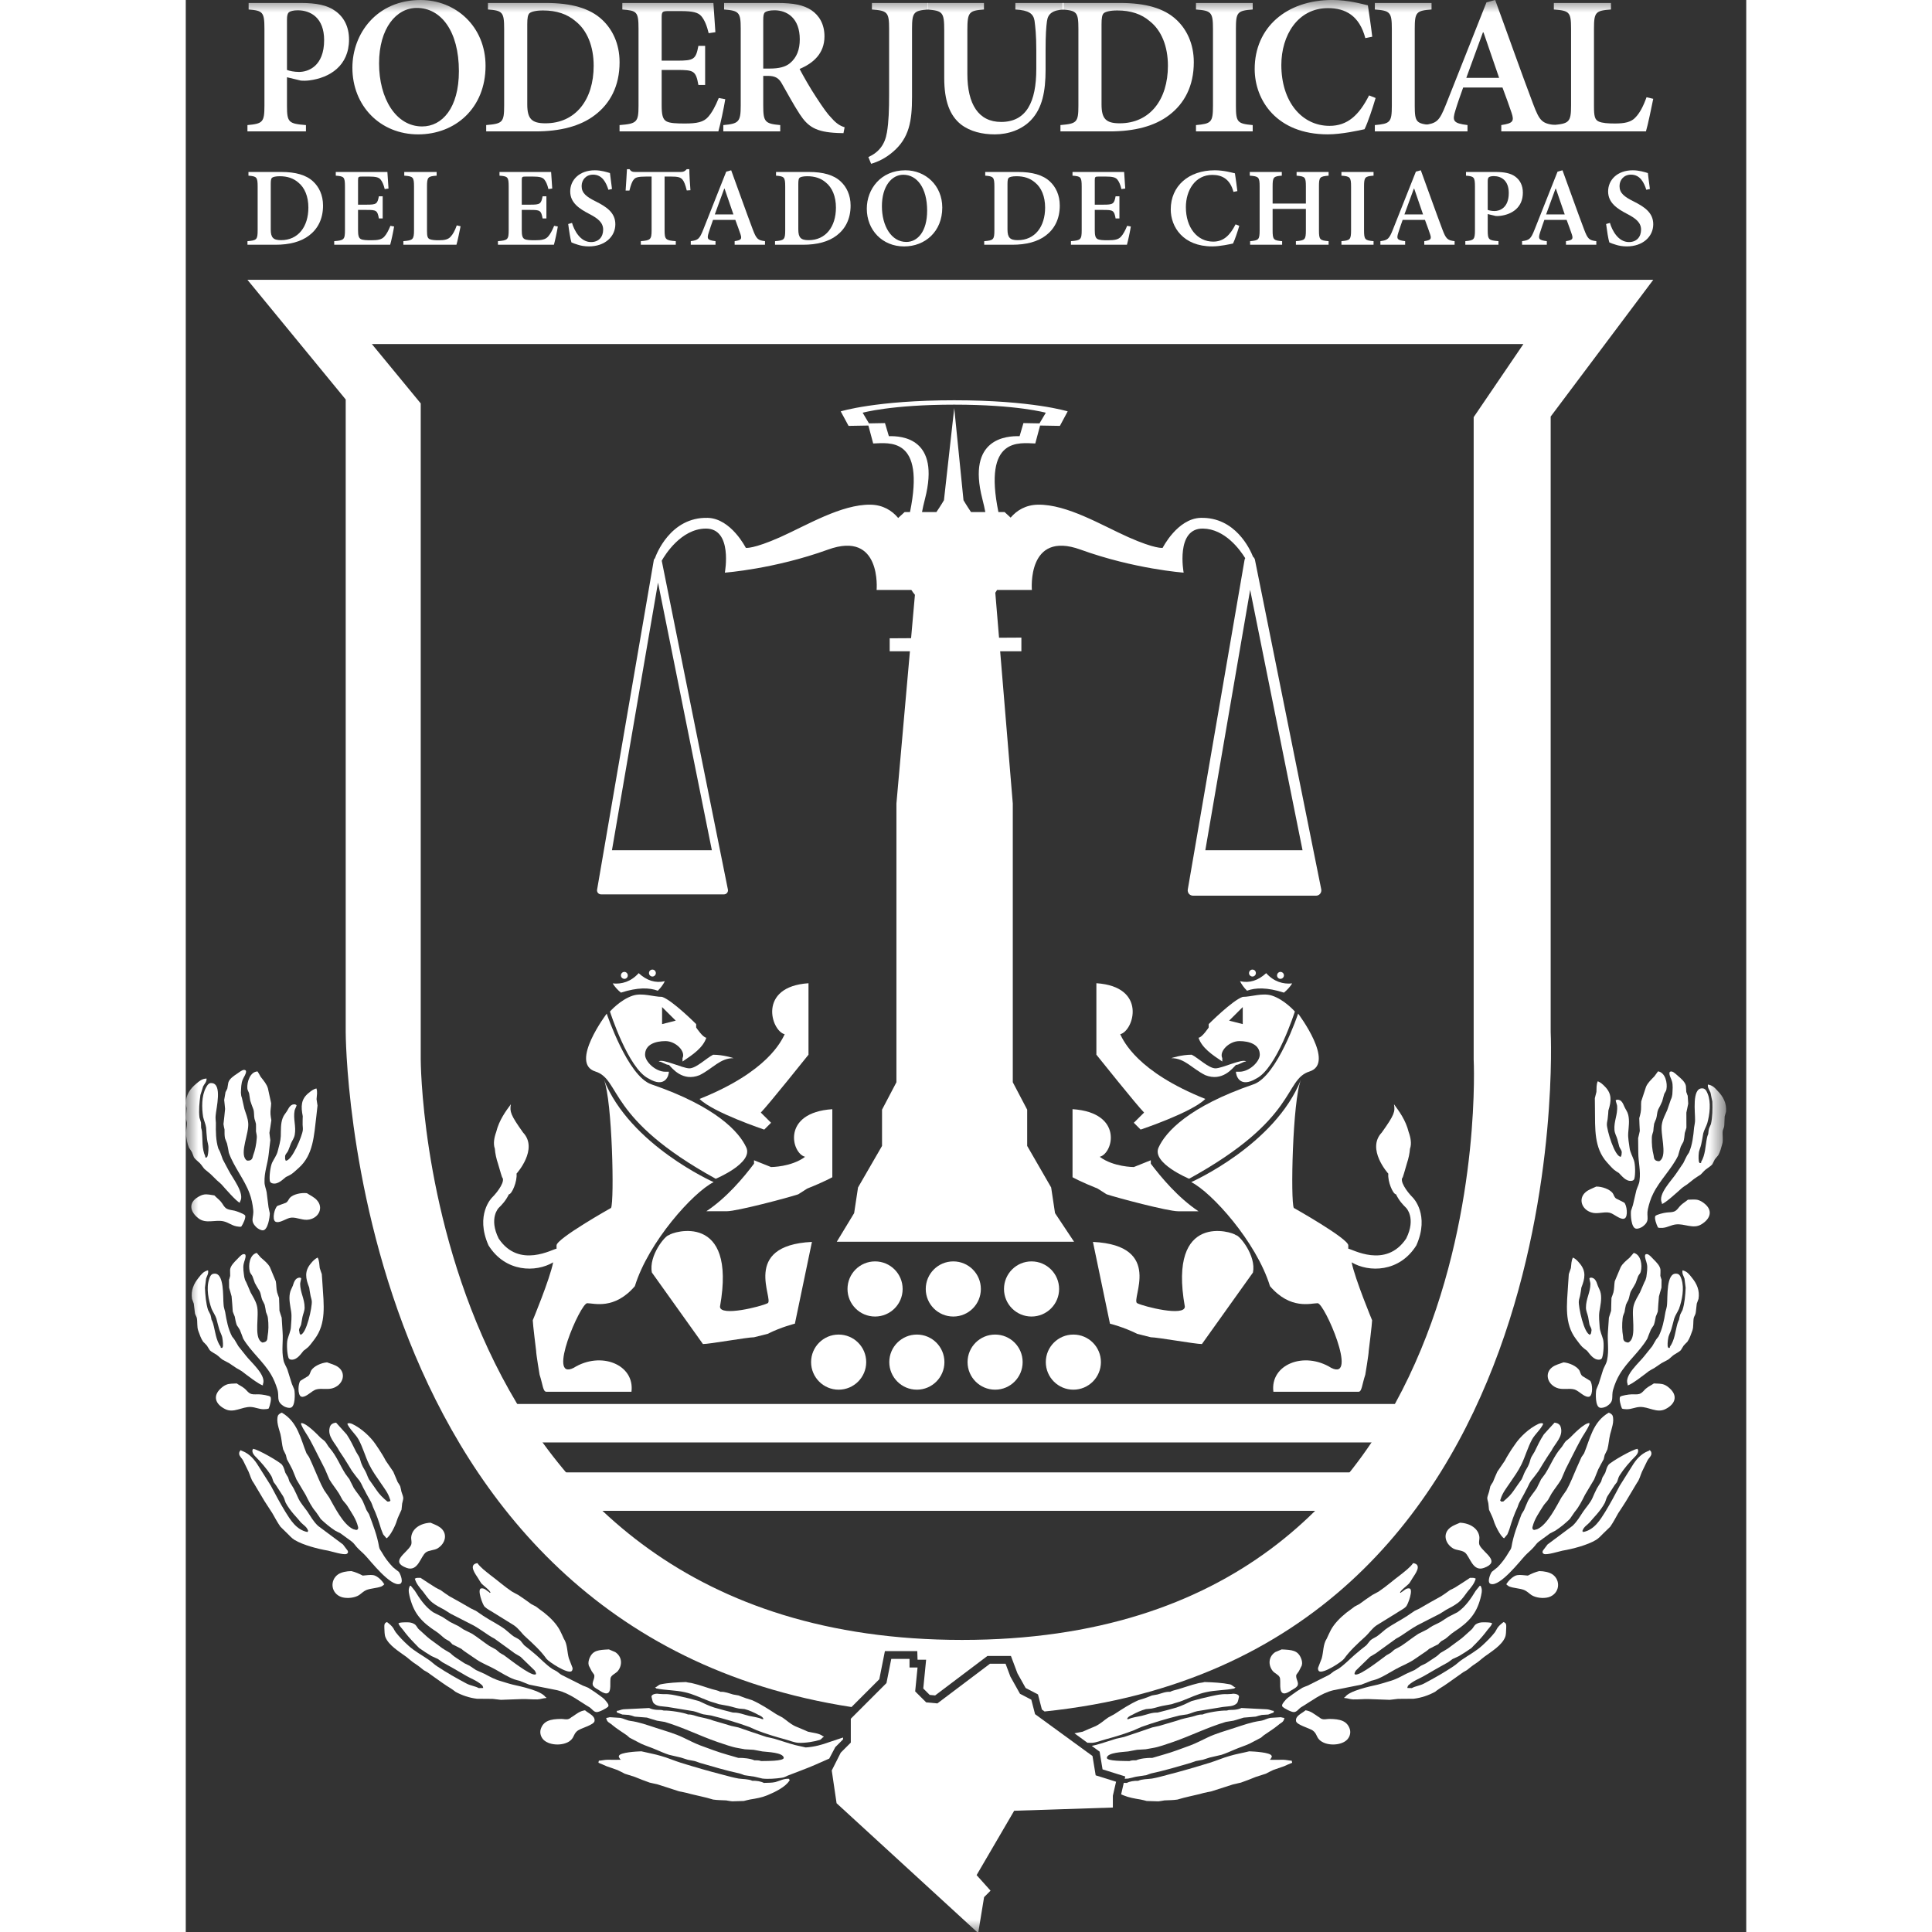 <?xml version="1.0" encoding="UTF-8"?>
<svg width="120px" height="120px" viewBox="0 0 63 78" version="1.1" xmlns="http://www.w3.org/2000/svg" xmlns:xlink="http://www.w3.org/1999/xlink">
    <rect x="0" y="0" width="63" height="78" fill="#333333" stroke="none"/>
    <!-- Generator: Sketch 52.6 (67491) - http://www.bohemiancoding.com/sketch -->
    <title>Logo-pj-footer-transparencia</title>
    <desc>Created with Sketch.</desc>
    <defs>
        <polygon id="path-1" points="0 78.043 62.189 78.043 62.189 -0 0 -0"></polygon>
    </defs>
    <g id="Page-1" stroke="none" stroke-width="1" fill="none" fill-rule="evenodd">
        <g id="Transparencia-2025" transform="translate(-57, -3149)">
            <g id="Logo-pj-footer-transparencia" transform="translate(57, 3149)">
                <g>
                    <path d="M31.343,66.208 C9.486,66.208 9.486,42.767 9.486,42.767 L9.486,16.287 L7.513,13.89 L54.004,13.89 L51.996,16.842 L51.996,42.767 C51.996,42.767 53.202,66.208 31.343,66.208 Z M55.105,16.817 L59.246,11.297 L2.49,11.297 L6.457,16.128 L6.457,41.66 C6.457,41.66 6.46,65.764 26.877,68.918 L28,67.795 L28.226,66.66 L29.533,66.66 L29.544,67.008 L29.89,67.008 L29.775,68.169 L30.034,68.428 L30.254,68.449 L32.364,66.856 L33.314,66.856 L33.577,67.557 L33.908,68.149 L34.406,68.408 L34.564,69.018 L34.672,69.097 C56.362,66.842 55.105,41.66 55.105,41.66 L55.105,16.817 Z" id="Fill-1" fill="#FFFFFF"></path>
                    <mask id="mask-2" fill="white">
                        <use xlink:href="#path-1"></use>
                    </mask>
                    <g id="Clip-4"></g>
                    <polygon id="Fill-3" fill="#FFFFFF" mask="url(#mask-2)" points="12.636 58.235 49.482 58.235 49.482 56.682 12.636 56.682"></polygon>
                    <polygon id="Fill-5" fill="#FFFFFF" mask="url(#mask-2)" points="14.246 60.996 48.175 60.996 48.175 59.444 14.246 59.444"></polygon>
                    <path d="M46.167,69.398 C46.072,69.398 45.967,69.432 45.875,69.401 C45.801,69.38 45.778,69.333 45.712,69.302 C45.553,69.199 45.422,69.079 45.208,69.049 C45.063,69.179 44.797,69.265 44.823,69.478 C44.836,69.634 45.341,69.761 45.493,69.861 C45.664,69.981 45.638,70.112 45.768,70.241 C46.02,70.494 46.625,70.492 46.88,70.242 C46.995,70.126 47.039,69.967 46.999,69.82 C46.892,69.474 46.608,69.401 46.167,69.398" id="Fill-6" fill="#FFFFFF" mask="url(#mask-2)"></path>
                    <path d="M44.939,67.472 C44.981,67.397 45.015,67.317 45.055,67.243 C45.087,67.136 45.063,67.041 45.028,66.951 C44.895,66.624 44.664,66.612 44.244,66.591 C44.158,66.629 44.071,66.662 43.985,66.7 C43.703,66.888 43.697,67.225 43.881,67.459 C43.96,67.558 44.11,67.603 44.164,67.716 C44.23,67.85 44.099,68.362 44.347,68.368 C44.449,68.368 44.567,68.287 44.64,68.24 C44.722,68.189 44.819,68.147 44.874,68.072 C44.969,67.934 44.789,67.775 44.839,67.612 C44.874,67.566 44.908,67.514 44.939,67.472" id="Fill-7" fill="#FFFFFF" mask="url(#mask-2)"></path>
                    <path d="M53.201,65.487 C53.103,65.563 53.013,65.637 52.95,65.732 C52.923,65.786 52.886,65.845 52.853,65.899 C52.708,66.085 52.532,66.26 52.348,66.429 C52.108,66.654 51.795,66.819 51.533,67 C51.404,67.081 51.302,67.197 51.167,67.281 C50.791,67.531 50.399,67.754 49.986,67.972 C49.832,68.053 49.651,68.071 49.499,68.153 C49.438,68.149 49.383,68.149 49.318,68.149 C49.325,68.1 49.341,68.046 49.379,68.024 C49.576,67.845 49.844,67.758 50.065,67.621 C50.367,67.444 50.659,67.275 50.963,67.111 C51.026,67.066 51.086,67.02 51.147,66.978 C51.234,66.939 51.32,66.9 51.404,66.86 C51.57,66.761 51.752,66.645 51.908,66.533 C51.972,66.465 52.033,66.4 52.102,66.334 C52.28,66.151 52.419,65.988 52.561,65.796 C52.627,65.713 52.7,65.646 52.739,65.548 C52.743,65.497 52.457,65.495 52.395,65.497 C52.28,65.495 52.186,65.516 52.108,65.563 C52.008,65.617 51.989,65.715 51.916,65.781 C51.767,65.909 51.644,66.037 51.493,66.157 C51.358,66.258 51.212,66.363 51.068,66.471 C50.952,66.57 50.783,66.654 50.648,66.738 C50.599,66.785 50.555,66.827 50.507,66.864 C50.363,66.967 50.213,67.055 50.071,67.153 C50.004,67.184 49.941,67.217 49.868,67.251 C49.779,67.309 49.698,67.364 49.609,67.424 C49.492,67.479 49.384,67.525 49.263,67.579 C49.048,67.694 48.85,67.806 48.599,67.874 C48.444,67.92 48.282,67.975 48.12,68.014 C47.798,68.085 46.962,68.264 46.803,68.517 C46.765,68.512 46.779,68.524 46.774,68.554 C46.899,68.556 46.992,68.603 47.127,68.61 C47.353,68.615 47.541,68.59 47.759,68.596 C48.038,68.607 48.326,68.615 48.608,68.627 C48.722,68.615 48.829,68.602 48.939,68.588 C49.151,68.585 49.362,68.585 49.572,68.583 C49.879,68.548 50.189,68.44 50.437,68.303 C50.496,68.256 50.555,68.215 50.619,68.171 C50.867,68.024 51.091,67.85 51.33,67.685 C51.404,67.629 51.486,67.573 51.57,67.514 C51.621,67.487 51.666,67.459 51.721,67.428 C51.83,67.344 51.938,67.248 52.063,67.17 C52.197,67.088 52.297,66.985 52.423,66.891 C52.731,66.665 53.13,66.427 53.264,66.101 C53.309,65.995 53.301,65.86 53.309,65.738 C53.312,65.619 53.327,65.526 53.201,65.487" id="Fill-8" fill="#FFFFFF" mask="url(#mask-2)"></path>
                    <path d="M45.016,68.934 C45.441,68.683 45.828,68.362 46.328,68.24 C46.706,68.164 47.078,68.09 47.462,68.014 C47.592,67.963 47.724,67.911 47.859,67.857 C47.922,67.842 47.992,67.825 48.06,67.801 C48.316,67.71 48.578,67.538 48.822,67.403 C49.066,67.263 49.353,67.16 49.59,66.999 C49.755,66.888 49.919,66.773 50.084,66.662 C50.123,66.631 50.166,66.601 50.197,66.57 C50.316,66.512 50.441,66.442 50.569,66.382 C50.599,66.337 50.648,66.3 50.69,66.258 C50.749,66.225 50.797,66.197 50.852,66.165 C50.975,66.073 51.078,65.961 51.212,65.876 C51.806,65.487 52.102,65.149 52.267,64.54 C52.301,64.394 52.368,64.187 52.285,64.047 L52.285,64.026 C52.27,64.026 52.255,64.023 52.239,64.023 C52.239,64.034 52.093,64.196 52.078,64.224 C51.897,64.521 51.675,64.86 51.346,65.088 C51.218,65.153 51.094,65.217 50.964,65.283 C50.861,65.349 50.761,65.417 50.658,65.482 C50.541,65.538 50.441,65.595 50.33,65.645 C50.26,65.687 50.194,65.731 50.123,65.781 C50.004,65.839 49.885,65.899 49.764,65.961 C49.52,66.117 49.306,66.295 49.066,66.453 C48.974,66.505 48.888,66.547 48.795,66.601 C48.749,66.645 48.696,66.687 48.651,66.726 C48.599,66.758 48.541,66.793 48.486,66.82 C48.282,66.967 47.428,67.646 47.221,67.605 C47.141,67.603 47.221,67.472 47.239,67.445 C47.432,67.259 47.62,67.074 47.812,66.888 C47.891,66.842 47.972,66.793 48.051,66.746 C48.139,66.687 48.209,66.624 48.303,66.562 C48.486,66.429 48.672,66.295 48.864,66.157 C48.934,66.121 49.013,66.074 49.081,66.03 C49.295,65.889 49.492,65.745 49.712,65.623 C50.017,65.463 50.319,65.313 50.629,65.153 C50.715,65.101 50.797,65.05 50.886,64.992 C51.05,64.904 51.225,64.817 51.377,64.698 C51.544,64.561 51.633,64.408 51.752,64.254 C51.889,64.094 52.028,63.929 52.081,63.729 L52.053,63.729 C52.056,63.694 51.9,63.703 51.849,63.701 C51.651,63.832 51.446,63.969 51.242,64.094 C51.175,64.128 51.108,64.168 51.038,64.197 C50.923,64.282 50.813,64.361 50.684,64.444 C50.398,64.599 50.096,64.772 49.8,64.945 C49.739,64.976 49.678,65.006 49.614,65.034 C49.513,65.105 49.413,65.173 49.31,65.24 C49.029,65.428 48.706,65.58 48.429,65.787 C48.312,65.88 48.209,65.981 48.087,66.066 C48.001,66.121 47.901,66.157 47.819,66.233 C47.766,66.295 47.717,66.358 47.666,66.422 C47.495,66.557 47.346,66.674 47.191,66.81 C46.974,66.999 46.779,67.21 46.529,67.379 C46.478,67.41 46.414,67.443 46.35,67.476 C46.279,67.524 46.222,67.587 46.138,67.629 C45.858,67.769 45.58,67.911 45.294,68.053 C45.221,68.078 45.144,68.112 45.081,68.139 C44.934,68.226 44.797,68.323 44.667,68.417 C44.547,68.503 44.435,68.575 44.358,68.683 C44.315,68.738 44.215,68.845 44.286,68.913 C44.34,68.966 44.641,69.131 44.742,69.121 C44.861,69.115 44.926,68.995 45.016,68.934" id="Fill-9" fill="#FFFFFF" mask="url(#mask-2)"></path>
                    <path d="M54.644,63.429 C54.477,63.469 54.328,63.535 54.184,63.611 C54.044,63.603 53.886,63.572 53.761,63.592 C53.599,63.611 53.382,63.833 53.324,63.947 C53.267,63.944 53.398,64.034 53.423,64.047 C53.617,64.124 53.849,64.12 54.032,64.192 C54.148,64.24 54.234,64.332 54.331,64.398 C54.505,64.508 54.798,64.546 55.022,64.484 C55.471,64.344 55.526,63.804 55.179,63.562 C55.042,63.471 54.839,63.432 54.644,63.429" id="Fill-10" fill="#FFFFFF" mask="url(#mask-2)"></path>
                    <path d="M49.528,63.713 C49.621,63.563 49.94,63.166 49.553,63.107 C49.43,63.282 49.209,63.446 49.028,63.591 C48.737,63.807 48.471,64.047 48.161,64.255 C48.079,64.305 47.983,64.348 47.902,64.395 C47.725,64.515 47.551,64.63 47.389,64.755 C47.318,64.793 47.254,64.829 47.192,64.86 C47.078,64.945 46.974,65.026 46.861,65.106 C46.603,65.313 46.369,65.548 46.227,65.813 C46.172,65.926 46.113,66.044 46.064,66.157 C45.912,66.385 45.936,66.692 45.862,66.951 C45.814,67.081 45.763,67.211 45.713,67.337 C45.709,67.381 45.713,67.438 45.755,67.472 C45.921,67.585 46.677,67.09 46.765,66.967 C46.992,66.649 47.303,66.363 47.605,66.088 C47.776,65.936 47.872,65.76 48.079,65.617 C48.342,65.457 48.608,65.288 48.878,65.124 C48.995,65.042 49.151,64.972 49.261,64.869 C49.341,64.792 49.576,64.153 49.4,64.128 C49.258,64.106 49.177,64.234 49.071,64.282 C49.071,64.288 49.071,64.296 49.067,64.305 C49.052,64.305 49.037,64.303 49.025,64.303 C49.028,64.214 49.332,64.002 49.4,63.917 C49.447,63.855 49.486,63.777 49.528,63.713" id="Fill-11" fill="#FFFFFF" mask="url(#mask-2)"></path>
                    <path d="M51.161,62.511 C51.299,62.594 51.502,62.58 51.633,62.672 C51.848,62.826 51.944,63.469 52.411,63.301 C53.106,63.046 52.411,62.712 52.239,62.393 C52.183,62.285 52.239,62.16 52.226,62.045 C52.186,61.716 51.859,61.495 51.445,61.476 C51.312,61.537 51.183,61.574 51.054,61.67 C50.736,61.912 50.84,62.314 51.161,62.511" id="Fill-12" fill="#FFFFFF" mask="url(#mask-2)"></path>
                    <path d="M59.038,58.583 C58.743,58.698 58.541,58.944 58.403,59.172 C58.231,59.442 58.065,59.712 57.894,59.982 C57.706,60.342 57.514,60.697 57.303,61.044 C57.112,61.345 56.87,61.769 56.41,61.853 L56.41,61.829 C56.364,61.829 56.389,61.799 56.401,61.773 C56.45,61.639 56.578,61.571 56.676,61.466 C56.775,61.353 56.865,61.244 56.967,61.134 C57.089,60.994 57.209,60.83 57.294,60.669 C57.331,60.585 57.346,60.496 57.395,60.41 C57.495,60.261 57.59,60.104 57.688,59.957 C57.718,59.916 57.746,59.879 57.778,59.842 C57.824,59.75 57.831,59.645 57.891,59.561 C58.069,59.282 58.297,59.022 58.548,58.769 C58.612,58.701 58.687,58.553 58.593,58.483 L58.593,58.502 C58.45,58.492 57.514,59.027 57.437,59.142 C57.367,59.235 57.346,59.348 57.309,59.456 C57.279,59.518 57.233,59.584 57.197,59.645 C57.178,59.704 57.157,59.758 57.142,59.817 C57.078,59.91 57.031,59.998 56.972,60.089 C56.904,60.224 56.839,60.364 56.781,60.502 C56.693,60.683 56.547,60.843 56.425,61.016 C56.291,61.215 56.182,61.417 55.987,61.602 C55.65,61.853 55.312,62.104 54.978,62.354 C54.931,62.42 54.883,62.484 54.828,62.553 C54.779,62.604 54.742,62.692 54.828,62.734 C54.931,62.795 55.453,62.631 55.584,62.604 C55.99,62.535 56.587,62.381 56.934,62.172 C57.05,62.101 57.132,62.006 57.224,61.914 C57.319,61.822 57.411,61.731 57.508,61.639 C57.63,61.464 57.727,61.277 57.831,61.093 C57.94,60.933 58.044,60.766 58.148,60.604 C58.294,60.359 58.441,60.112 58.59,59.864 C58.691,59.734 58.727,59.561 58.791,59.417 C58.861,59.27 58.934,59.123 59.007,58.973 C59.05,58.883 59.148,58.814 59.17,58.711 C59.178,58.633 59.16,58.588 59.097,58.541 C59.093,58.575 59.066,58.566 59.038,58.583" id="Fill-13" fill="#FFFFFF" mask="url(#mask-2)"></path>
                    <path d="M53.455,59.874 C53.621,59.631 53.8,59.384 53.925,59.123 C54.084,58.793 54.178,58.436 54.355,58.111 C54.477,57.894 54.7,57.718 54.809,57.478 L54.782,57.478 C54.782,57.431 54.651,57.47 54.614,57.485 C54.234,57.663 53.867,58.012 53.666,58.312 C53.563,58.454 53.469,58.598 53.382,58.745 C53.337,58.814 53.297,58.891 53.257,58.969 C53.157,59.119 53.053,59.27 52.95,59.418 C52.886,59.56 52.828,59.695 52.773,59.835 C52.73,59.893 52.7,59.948 52.669,60.005 C52.651,60.08 52.635,60.152 52.618,60.223 C52.596,60.308 52.562,60.372 52.545,60.47 C52.545,60.558 52.581,60.63 52.59,60.704 C52.596,60.784 52.606,60.865 52.615,60.951 C52.681,61.104 52.764,61.251 52.812,61.415 C52.853,61.559 53.072,62.028 53.224,62.105 C53.264,62.06 53.309,62.002 53.355,61.949 C53.386,61.874 53.42,61.802 53.443,61.724 C53.535,61.415 53.63,61.137 53.767,60.848 C53.791,60.784 53.81,60.713 53.846,60.649 C53.929,60.493 54.025,60.338 54.1,60.181 C54.184,60.046 54.225,59.906 54.313,59.781 C54.425,59.647 54.52,59.516 54.621,59.381 C54.725,59.21 54.828,59.033 54.941,58.861 C55.001,58.768 55.062,58.674 55.13,58.578 C55.282,58.269 55.614,58.005 55.516,57.634 C55.492,57.519 55.406,57.453 55.261,57.436 C55.111,57.595 54.971,57.755 54.828,57.912 C54.679,58.137 54.572,58.368 54.453,58.613 C54.41,58.68 54.367,58.753 54.328,58.819 C54.279,58.914 54.272,59.015 54.225,59.116 C54.178,59.248 54.084,59.357 54.032,59.489 C54.002,59.567 53.971,59.645 53.935,59.72 C53.886,59.79 53.831,59.864 53.782,59.935 C53.667,60.09 53.58,60.249 53.437,60.397 C53.355,60.478 53.273,60.551 53.19,60.622 C53.163,60.622 53.13,60.622 53.092,60.62 L53.092,60.597 C53.044,60.597 53.077,60.542 53.086,60.519 C53.157,60.277 53.316,60.08 53.455,59.874" id="Fill-14" fill="#FFFFFF" mask="url(#mask-2)"></path>
                    <path d="M54.074,62.803 C54.185,62.686 54.304,62.594 54.409,62.477 C54.488,62.394 54.533,62.308 54.633,62.234 C54.779,62.129 54.931,62.013 55.082,61.905 C55.157,61.871 55.224,61.831 55.297,61.795 C55.512,61.654 55.705,61.495 55.877,61.326 C55.941,61.232 56.005,61.137 56.074,61.041 C56.255,60.829 56.365,60.595 56.49,60.35 C56.617,60.144 56.735,59.931 56.861,59.727 C56.917,59.591 56.969,59.462 57.023,59.327 C57.091,59.187 57.169,59.052 57.244,58.914 C57.255,58.862 57.275,58.795 57.286,58.74 C57.327,58.664 57.359,58.588 57.396,58.513 C57.449,58.309 57.457,58.108 57.508,57.899 C57.56,57.693 57.685,57.379 57.603,57.148 C57.574,57.095 57.514,57.055 57.449,57.033 C56.802,57.408 56.693,58.1 56.454,58.674 C56.417,58.726 56.385,58.774 56.349,58.827 C56.279,58.979 56.208,59.136 56.142,59.29 C56.016,59.58 55.902,59.879 55.747,60.156 C55.675,60.259 55.609,60.359 55.538,60.458 C55.342,60.796 54.979,61.552 54.562,61.738 C54.528,61.744 54.492,61.758 54.447,61.768 C54.368,61.765 54.355,61.689 54.374,61.638 C54.452,61.324 54.636,61.07 54.807,60.796 C54.858,60.712 54.945,60.636 55.001,60.551 C55.047,60.467 55.095,60.386 55.138,60.303 C55.262,60.107 55.418,59.921 55.531,59.727 C55.59,59.587 55.65,59.45 55.707,59.315 C55.907,58.932 56.09,58.541 56.297,58.164 C56.41,57.941 56.569,57.749 56.668,57.512 C56.668,57.494 56.671,57.474 56.671,57.452 C56.458,57.445 56.005,57.925 55.877,58.053 C55.818,58.1 55.762,58.144 55.715,58.184 C55.634,58.272 55.59,58.388 55.505,58.476 C55.239,58.787 55.1,59.162 54.886,59.496 C54.829,59.571 54.779,59.648 54.72,59.72 C54.666,59.842 54.597,59.957 54.547,60.075 C54.428,60.256 54.28,60.414 54.185,60.603 C54.13,60.723 54.079,60.848 54.032,60.963 C53.998,61.027 53.959,61.076 53.93,61.13 C53.77,61.56 53.598,61.986 53.523,62.452 C53.507,62.553 53.449,62.599 53.406,62.68 C53.281,62.896 53.147,63.08 52.962,63.271 C52.887,63.335 52.805,63.401 52.729,63.458 C52.666,63.539 52.518,63.897 52.687,63.948 C53.061,64.069 53.89,62.995 54.074,62.803" id="Fill-15" fill="#FFFFFF" mask="url(#mask-2)"></path>
                    <path d="M59.686,55.902 C59.577,55.856 59.415,55.86 59.271,55.853 C59.17,55.924 59.066,55.968 58.976,56.042 C58.876,56.113 58.809,56.243 58.676,56.28 C58.578,56.307 58.463,56.287 58.357,56.294 C58.272,56.294 57.952,56.342 57.911,56.391 C57.852,56.471 57.938,56.763 57.975,56.845 C57.975,56.896 58.122,56.888 58.173,56.895 C58.369,56.896 58.512,56.812 58.705,56.803 C59.066,56.79 59.394,57.067 59.744,56.886 C60.144,56.682 60.239,56.351 59.916,56.057 C59.848,55.993 59.777,55.938 59.686,55.902" id="Fill-16" fill="#FFFFFF" mask="url(#mask-2)"></path>
                    <path d="M55.165,55.2 C54.859,55.432 54.961,55.865 55.334,56.024 C55.574,56.13 55.843,56.029 56.073,56.099 C56.247,56.157 56.438,56.387 56.617,56.395 C56.636,56.391 56.646,56.387 56.667,56.387 C56.823,56.316 56.794,55.848 56.698,55.747 C56.596,55.684 56.489,55.615 56.384,55.554 C56.305,55.483 56.305,55.401 56.263,55.325 C56.155,55.154 55.853,55.019 55.623,55.002 C55.475,55.061 55.296,55.098 55.165,55.2" id="Fill-17" fill="#FFFFFF" mask="url(#mask-2)"></path>
                    <path d="M60.799,51.574 C60.702,51.448 60.609,51.327 60.428,51.286 C60.401,51.424 60.473,51.511 60.508,51.623 C60.526,51.746 60.536,51.87 60.554,51.988 C60.541,52.29 60.515,52.614 60.428,52.889 C60.401,52.95 60.358,53.014 60.332,53.08 C60.311,53.148 60.301,53.21 60.287,53.278 C60.262,53.33 60.238,53.387 60.222,53.44 C60.135,53.754 60.113,54.103 59.916,54.376 L59.916,54.417 L59.848,54.417 L59.848,54.39 C59.803,54.39 59.835,54.084 59.848,54.042 C59.864,53.902 59.938,53.803 59.975,53.671 C60.017,53.526 60.054,53.379 60.092,53.234 C60.135,53.1 60.228,52.972 60.285,52.842 C60.409,52.498 60.508,52.013 60.387,51.648 C60.358,51.565 60.318,51.427 60.185,51.422 C59.762,51.372 59.832,52.385 59.803,52.66 C59.799,52.768 59.762,52.866 59.739,52.967 C59.681,53.316 59.615,53.657 59.457,53.961 C59.419,54.003 59.394,54.042 59.361,54.083 C59.303,54.176 59.256,54.263 59.202,54.354 C59.097,54.481 59,54.606 58.895,54.736 C58.695,55.003 58.059,55.528 58.213,55.886 C58.21,55.906 58.21,55.916 58.21,55.929 C58.331,55.933 58.945,55.452 59.066,55.359 C59.137,55.317 59.205,55.271 59.284,55.234 C59.379,55.168 59.476,55.104 59.577,55.036 C59.661,54.991 59.755,54.939 59.848,54.891 C59.929,54.836 59.992,54.76 60.083,54.696 C60.176,54.633 60.287,54.584 60.358,54.513 C60.401,54.448 60.433,54.388 60.473,54.326 C60.526,54.272 60.566,54.223 60.623,54.172 C60.716,54.04 60.77,53.872 60.822,53.728 C60.883,53.568 60.848,53.367 60.883,53.201 C60.91,53.117 60.958,53.067 60.965,52.972 C60.978,52.861 60.992,52.746 61.003,52.631 C61.026,52.567 61.047,52.508 61.074,52.439 C61.127,52.103 61.01,51.827 60.799,51.574" id="Fill-18" fill="#FFFFFF" mask="url(#mask-2)"></path>
                    <path d="M56.344,51.983 C56.49,51.616 56.547,51.324 56.273,51.003 C56.194,50.907 56.118,50.826 56.005,50.77 C55.934,50.896 55.941,51.047 55.921,51.195 C55.889,51.278 55.867,51.361 55.837,51.44 C55.827,51.578 55.818,51.72 55.809,51.849 C55.757,52.681 55.65,53.431 56.127,54.062 C56.208,54.168 56.292,54.288 56.38,54.379 C56.439,54.435 56.508,54.484 56.573,54.533 C56.677,54.656 56.832,54.906 57.061,54.894 C57.128,54.891 57.165,54.862 57.182,54.815 C57.24,54.643 57.264,54.246 57.221,54.077 C57.182,53.923 57.091,53.743 57.083,53.574 C57.071,53.371 57.043,53.166 57.071,52.958 C57.109,52.718 57.169,52.468 57.128,52.227 C57.109,52.102 57.043,52.006 57.003,51.896 C56.972,51.807 56.95,51.72 56.88,51.645 C56.836,51.599 56.741,51.558 56.676,51.599 C56.652,51.599 56.709,51.776 56.709,51.827 C56.709,52.181 56.529,52.431 56.529,52.789 C56.529,52.927 56.588,53.035 56.617,53.166 C56.634,53.265 56.654,53.371 56.671,53.473 C56.693,53.554 56.751,53.609 56.755,53.704 C56.745,53.75 56.738,53.792 56.733,53.837 C56.719,53.847 56.709,53.856 56.706,53.864 L56.706,53.89 C56.454,53.875 56.218,52.752 56.241,52.53 C56.252,52.431 56.288,52.354 56.301,52.262 C56.318,52.168 56.335,52.073 56.344,51.983" id="Fill-19" fill="#FFFFFF" mask="url(#mask-2)"></path>
                    <path d="M57.891,55.483 C58.191,54.973 58.705,54.562 59.007,54.045 C59.05,53.923 59.1,53.804 59.148,53.687 C59.185,53.623 59.224,53.56 59.267,53.5 C59.309,53.388 59.325,53.274 59.349,53.155 C59.38,53.086 59.407,53.013 59.431,52.949 C59.444,52.745 59.456,52.539 59.477,52.338 C59.511,52.227 59.538,52.105 59.578,51.987 C59.578,51.879 59.578,51.771 59.581,51.665 C59.559,51.616 59.553,51.564 59.533,51.51 C59.538,51.426 59.538,51.351 59.538,51.266 C59.523,51.104 59.374,50.96 59.252,50.837 C59.194,50.778 59.1,50.664 59.017,50.636 C58.975,50.627 58.931,50.631 58.919,50.667 C58.891,50.775 58.971,50.919 58.987,51.021 C59.028,51.186 58.987,51.379 58.968,51.557 C58.95,51.628 58.931,51.697 58.891,51.759 C58.831,51.9 58.769,52.037 58.712,52.174 C58.618,52.354 58.51,52.504 58.456,52.708 C58.347,53.095 58.583,53.942 58.288,54.171 C58.266,54.182 58.255,54.19 58.239,54.202 C58.179,54.2 58.102,54.175 58.074,54.138 C58.026,54.082 58.032,54.015 58.026,53.947 C57.986,53.717 57.981,53.473 58.01,53.223 C58.017,53.122 58.059,53.059 58.087,52.971 C58.099,52.877 58.121,52.777 58.144,52.676 C58.172,52.613 58.203,52.547 58.239,52.487 C58.288,52.369 58.291,52.232 58.35,52.12 C58.419,52.014 58.477,51.905 58.536,51.8 C58.572,51.704 58.602,51.616 58.636,51.523 C58.667,51.457 58.731,51.406 58.743,51.334 C58.809,51.087 58.754,50.652 58.458,50.583 C58.404,50.643 58.35,50.706 58.297,50.77 C58.156,50.896 58.007,51.01 57.929,51.163 C57.852,51.351 57.769,51.54 57.691,51.729 C57.666,51.883 57.676,52.023 57.638,52.177 C57.615,52.245 57.59,52.325 57.559,52.401 C57.551,52.569 57.551,52.745 57.545,52.917 C57.514,53.012 57.49,53.1 57.456,53.197 C57.444,53.392 57.431,53.581 57.416,53.778 C57.389,54.165 57.467,54.514 57.383,54.906 C57.358,55.049 57.275,55.159 57.224,55.294 C57.157,55.492 57.108,55.677 57.042,55.873 C57.002,55.954 56.98,56.028 56.946,56.103 C56.916,56.263 56.904,56.785 57.09,56.832 C57.181,56.854 57.279,56.817 57.349,56.785 C57.709,56.569 57.533,56.407 57.63,56.092 C57.691,55.883 57.778,55.672 57.891,55.483" id="Fill-20" fill="#FFFFFF" mask="url(#mask-2)"></path>
                    <path d="M61.063,48.449 C60.953,48.415 60.79,48.431 60.645,48.435 C60.551,48.517 60.451,48.572 60.366,48.652 C60.273,48.733 60.216,48.867 60.085,48.914 C59.991,48.949 59.875,48.94 59.769,48.955 C59.686,48.961 59.368,49.038 59.332,49.093 C59.278,49.175 59.385,49.461 59.428,49.539 C59.432,49.59 59.58,49.57 59.631,49.572 C59.828,49.554 59.963,49.457 60.154,49.434 C60.512,49.389 60.862,49.636 61.194,49.427 C61.581,49.189 61.648,48.851 61.306,48.585 C61.231,48.527 61.158,48.478 61.063,48.449" id="Fill-21" fill="#FFFFFF" mask="url(#mask-2)"></path>
                    <path d="M56.505,48.14 C56.218,48.398 56.352,48.821 56.738,48.947 C56.983,49.032 57.244,48.909 57.477,48.959 C57.656,49.001 57.864,49.214 58.041,49.207 C58.06,49.203 58.071,49.195 58.091,49.192 C58.24,49.113 58.178,48.65 58.075,48.554 C57.968,48.5 57.857,48.44 57.747,48.388 C57.663,48.327 57.66,48.242 57.609,48.171 C57.487,48.01 57.178,47.902 56.945,47.905 C56.803,47.975 56.628,48.027 56.505,48.14" id="Fill-22" fill="#FFFFFF" mask="url(#mask-2)"></path>
                    <path d="M61.844,44.041 C61.738,43.921 61.636,43.813 61.452,43.786 C61.437,43.926 61.516,44.004 61.559,44.115 C61.584,44.235 61.604,44.358 61.632,44.473 C61.641,44.776 61.64,45.1 61.575,45.382 C61.552,45.446 61.513,45.513 61.493,45.581 C61.478,45.652 61.473,45.712 61.466,45.783 C61.441,45.837 61.422,45.895 61.413,45.949 C61.348,46.27 61.353,46.621 61.178,46.911 L61.18,46.951 L61.112,46.957 L61.11,46.929 C61.065,46.933 61.074,46.624 61.083,46.583 C61.088,46.44 61.156,46.335 61.182,46.202 C61.214,46.054 61.24,45.905 61.265,45.754 C61.301,45.62 61.382,45.484 61.427,45.348 C61.525,44.995 61.589,44.502 61.44,44.149 C61.405,44.07 61.356,43.935 61.221,43.94 C60.798,43.928 60.943,44.933 60.934,45.209 C60.938,45.316 60.909,45.418 60.895,45.52 C60.864,45.873 60.824,46.219 60.688,46.535 C60.651,46.58 60.634,46.621 60.603,46.665 C60.551,46.762 60.511,46.854 60.463,46.95 C60.369,47.084 60.282,47.216 60.188,47.356 C60.008,47.639 59.415,48.217 59.595,48.563 C59.595,48.581 59.595,48.592 59.596,48.606 C59.715,48.596 60.291,48.065 60.404,47.963 C60.472,47.915 60.536,47.863 60.612,47.819 C60.702,47.745 60.794,47.672 60.889,47.6 C60.969,47.542 61.057,47.485 61.149,47.429 C61.224,47.367 61.28,47.283 61.369,47.212 C61.457,47.142 61.564,47.086 61.63,47.008 C61.666,46.938 61.694,46.875 61.73,46.81 C61.776,46.755 61.814,46.702 61.867,46.645 C61.95,46.504 61.991,46.333 62.032,46.185 C62.08,46.02 62.03,45.822 62.052,45.652 C62.073,45.568 62.116,45.513 62.115,45.418 C62.121,45.307 62.126,45.191 62.13,45.074 C62.146,45.01 62.163,44.948 62.185,44.88 C62.213,44.538 62.073,44.274 61.844,44.041" id="Fill-23" fill="#FFFFFF" mask="url(#mask-2)"></path>
                    <path d="M57.435,44.834 C57.554,44.455 57.587,44.159 57.29,43.864 C57.206,43.775 57.121,43.701 57.006,43.653 C56.944,43.786 56.96,43.937 56.952,44.084 C56.929,44.171 56.912,44.254 56.888,44.336 C56.889,44.473 56.892,44.617 56.892,44.746 C56.901,45.581 56.852,46.336 57.374,46.923 C57.465,47.022 57.559,47.134 57.653,47.217 C57.715,47.269 57.788,47.315 57.856,47.355 C57.972,47.468 58.142,47.707 58.372,47.673 C58.438,47.665 58.472,47.632 58.485,47.583 C58.529,47.408 58.523,47.008 58.466,46.847 C58.415,46.695 58.314,46.523 58.292,46.354 C58.267,46.156 58.222,45.953 58.235,45.743 C58.253,45.5 58.294,45.245 58.235,45.007 C58.206,44.884 58.134,44.796 58.085,44.69 C58.048,44.605 58.018,44.519 57.945,44.449 C57.896,44.405 57.799,44.376 57.735,44.418 C57.713,44.419 57.784,44.596 57.788,44.646 C57.815,45.001 57.653,45.266 57.68,45.62 C57.69,45.758 57.758,45.861 57.796,45.99 C57.821,46.088 57.849,46.192 57.874,46.29 C57.899,46.37 57.962,46.418 57.975,46.515 C57.968,46.559 57.965,46.603 57.962,46.646 C57.953,46.662 57.943,46.67 57.939,46.677 L57.941,46.704 C57.688,46.71 57.368,45.611 57.374,45.387 C57.377,45.289 57.408,45.208 57.411,45.115 C57.423,45.021 57.432,44.924 57.435,44.834" id="Fill-24" fill="#FFFFFF" mask="url(#mask-2)"></path>
                    <path d="M59.244,48.189 C59.504,47.656 59.986,47.199 60.248,46.66 C60.279,46.535 60.322,46.412 60.358,46.292 C60.391,46.223 60.429,46.157 60.465,46.093 C60.499,45.978 60.506,45.861 60.519,45.743 C60.544,45.672 60.567,45.598 60.585,45.529 C60.583,45.326 60.582,45.119 60.583,44.918 C60.612,44.801 60.63,44.679 60.658,44.559 C60.651,44.45 60.641,44.344 60.637,44.236 C60.612,44.192 60.604,44.138 60.58,44.085 C60.577,44.001 60.572,43.929 60.565,43.843 C60.536,43.684 60.378,43.552 60.248,43.44 C60.185,43.389 60.084,43.28 59.996,43.26 C59.955,43.253 59.911,43.263 59.903,43.3 C59.881,43.41 59.972,43.547 59.999,43.647 C60.05,43.807 60.025,44.004 60.017,44.182 C60.006,44.255 59.993,44.326 59.957,44.39 C59.907,44.535 59.856,44.675 59.81,44.818 C59.729,45.005 59.635,45.166 59.597,45.374 C59.516,45.769 59.815,46.594 59.539,46.847 C59.518,46.857 59.508,46.869 59.492,46.881 C59.434,46.884 59.355,46.866 59.323,46.831 C59.27,46.78 59.272,46.714 59.261,46.645 C59.203,46.422 59.181,46.177 59.189,45.924 C59.189,45.824 59.228,45.755 59.248,45.668 C59.252,45.572 59.268,45.471 59.282,45.369 C59.306,45.302 59.332,45.235 59.362,45.171 C59.402,45.05 59.395,44.916 59.444,44.796 C59.508,44.687 59.557,44.573 59.607,44.464 C59.635,44.364 59.659,44.272 59.686,44.177 C59.711,44.107 59.771,44.052 59.778,43.979 C59.826,43.728 59.735,43.3 59.439,43.253 C59.389,43.321 59.338,43.387 59.29,43.456 C59.157,43.594 59.019,43.721 58.954,43.878 C58.89,44.074 58.824,44.269 58.761,44.464 C58.745,44.619 58.769,44.757 58.737,44.916 C58.723,44.987 58.705,45.066 58.681,45.144 C58.683,45.314 58.696,45.488 58.703,45.661 C58.681,45.755 58.664,45.847 58.636,45.949 C58.64,46.145 58.642,46.333 58.642,46.53 C58.642,46.919 58.745,47.259 58.692,47.659 C58.681,47.8 58.605,47.92 58.564,48.057 C58.512,48.259 58.477,48.451 58.426,48.651 C58.396,48.734 58.376,48.812 58.348,48.886 C58.328,49.052 58.356,49.57 58.548,49.603 C58.64,49.617 58.733,49.57 58.802,49.531 C59.145,49.287 58.957,49.138 59.029,48.82 C59.076,48.605 59.143,48.387 59.244,48.189" id="Fill-25" fill="#FFFFFF" mask="url(#mask-2)"></path>
                    <path d="M37.859,72.483 C38.072,72.572 38.302,72.611 38.55,72.652 C38.634,72.67 38.716,72.687 38.797,72.711 C38.959,72.713 39.117,72.719 39.27,72.725 C39.354,72.713 39.427,72.704 39.51,72.687 C39.692,72.677 39.853,72.681 40.037,72.653 C40.194,72.605 40.363,72.562 40.526,72.525 C40.712,72.478 40.901,72.446 41.082,72.39 C41.197,72.367 41.303,72.339 41.416,72.319 C41.705,72.229 41.983,72.134 42.275,72.043 C42.379,72.021 42.492,71.993 42.601,71.968 C42.802,71.9 43.008,71.816 43.205,71.737 C43.336,71.695 43.469,71.652 43.602,71.61 C43.703,71.554 43.801,71.51 43.902,71.46 C44.048,71.407 44.201,71.354 44.347,71.305 C44.449,71.259 44.567,71.205 44.668,71.168 C44.664,71.141 44.66,71.112 44.649,71.084 C44.537,71.08 44.423,71.046 44.295,71.046 C44.116,71.046 43.954,71.055 43.769,71.046 L43.769,71.025 C43.777,71.025 43.785,71.028 43.798,71.028 C43.801,70.969 43.871,70.948 43.836,70.883 C43.785,70.749 43.13,70.711 42.935,70.705 C42.669,70.772 42.399,70.815 42.142,70.893 C41.868,70.969 41.609,71.086 41.338,71.168 C40.782,71.34 40.221,71.504 39.644,71.652 C39.444,71.705 39.212,71.771 39.009,71.806 C38.827,71.832 38.607,71.821 38.453,71.896 C38.292,71.889 38.108,71.918 37.992,71.982 C37.954,71.98 37.911,71.979 37.87,71.978 L37.763,72.443 C37.797,72.457 37.829,72.471 37.859,72.483" id="Fill-26" fill="#FFFFFF" mask="url(#mask-2)"></path>
                    <path d="M37.013,71.434 L37.93,71.721 L37.908,71.814 C37.956,71.812 38.005,71.81 38.047,71.806 C38.156,71.782 38.254,71.759 38.361,71.731 C38.506,71.71 38.638,71.688 38.781,71.667 C38.849,71.639 38.914,71.617 38.969,71.6 C39.526,71.48 40.034,71.327 40.564,71.174 C40.633,71.154 40.697,71.122 40.778,71.099 C40.871,71.08 40.971,71.062 41.059,71.046 C41.155,71.014 41.247,70.985 41.339,70.957 C41.494,70.918 41.651,70.883 41.816,70.846 C41.993,70.789 42.167,70.71 42.335,70.639 C42.532,70.552 42.76,70.484 42.952,70.394 C43.111,70.313 43.26,70.234 43.413,70.153 C43.449,70.123 43.479,70.091 43.522,70.059 C43.712,69.925 43.92,69.8 44.104,69.648 C44.239,69.527 44.315,69.547 44.355,69.36 C44.311,69.355 44.258,69.339 44.207,69.328 C44.063,69.338 43.928,69.345 43.785,69.355 C43.645,69.38 43.536,69.455 43.388,69.475 C43.012,69.527 42.687,69.648 42.346,69.758 C41.97,69.883 41.595,69.981 41.242,70.152 C41.012,70.26 40.794,70.378 40.55,70.469 C40.194,70.599 39.84,70.736 39.469,70.84 C39.316,70.883 39.164,70.93 39.019,70.972 C38.832,70.962 38.513,70.999 38.371,71.068 C38.285,71.066 38.175,71.066 38.099,71.099 C37.927,71.092 37.162,71.11 37.186,70.962 C37.223,70.749 37.844,70.736 38.047,70.71 C38.163,70.692 38.285,70.662 38.404,70.644 C38.525,70.636 38.644,70.627 38.757,70.622 C38.849,70.605 38.93,70.592 39.019,70.575 C39.309,70.53 39.585,70.415 39.862,70.327 C40.582,70.077 41.242,69.74 41.99,69.518 C42.095,69.503 42.195,69.485 42.301,69.468 C42.443,69.429 42.569,69.387 42.711,69.345 C42.87,69.333 43.029,69.319 43.199,69.304 C43.278,69.279 43.361,69.252 43.444,69.237 C43.532,69.23 43.619,69.225 43.703,69.22 C43.785,69.193 43.851,69.159 43.92,69.139 C43.92,69.115 43.928,69.097 43.928,69.073 C43.834,69.07 43.76,69.016 43.65,69.009 C43.305,68.995 42.965,68.972 42.621,68.956 C42.532,69 42.416,69.025 42.304,69.031 C42.21,69.039 42.115,69.025 42.034,69.059 C41.79,69.049 41.234,69.139 41.046,69.22 C40.883,69.211 40.771,69.274 40.633,69.306 C40.431,69.355 40.209,69.392 40.016,69.468 C39.782,69.535 39.537,69.609 39.301,69.679 C39.207,69.699 39.117,69.719 39.022,69.74 C38.638,69.875 38.258,70.001 37.88,70.126 C37.772,70.152 37.66,70.172 37.562,70.197 C37.284,70.28 37.009,70.379 36.728,70.452 C36.678,70.463 36.628,70.475 36.577,70.486 L36.895,70.718 L37.013,71.434 Z" id="Fill-27" fill="#FFFFFF" mask="url(#mask-2)"></path>
                    <path d="M36.582,70.363 C36.775,70.351 36.934,70.274 37.112,70.228 C37.502,70.123 37.906,70.002 38.276,69.856 C38.371,69.814 38.474,69.769 38.572,69.725 C39.075,69.543 39.6,69.387 40.118,69.26 C40.221,69.245 40.336,69.225 40.435,69.212 C40.572,69.177 40.693,69.115 40.833,69.085 C41.181,69.029 41.526,68.972 41.874,68.914 C42.083,68.883 42.3,68.908 42.443,68.758 C42.492,68.688 42.5,68.58 42.522,68.503 C42.532,68.398 42.322,68.363 42.23,68.388 C42.176,68.391 42.111,68.394 42.051,68.398 C41.78,68.388 41.614,68.435 41.386,68.482 C41.119,68.54 40.865,68.604 40.604,68.678 C40.504,68.725 40.408,68.767 40.31,68.816 C40.209,68.862 40.101,68.901 39.991,68.94 C39.745,69.009 39.49,69.08 39.232,69.142 C39.005,69.132 38.794,69.225 38.589,69.274 C38.423,69.313 38.214,69.333 38.058,69.406 L38.006,69.406 C38.013,69.326 38.136,69.265 38.202,69.237 C38.376,69.142 38.572,69.05 38.766,69.001 C38.849,68.995 38.919,68.987 38.991,68.98 C39.142,68.953 39.281,68.901 39.427,68.872 C39.558,68.85 39.684,68.825 39.811,68.801 C39.947,68.749 40.106,68.717 40.239,68.661 C40.551,68.541 40.849,68.391 41.185,68.319 C41.562,68.232 41.973,68.244 42.346,68.165 L42.346,68.14 C42.378,68.14 42.374,68.15 42.374,68.124 C42.322,68.121 42.238,68.016 42.155,68.001 C41.84,67.937 41.484,67.92 41.132,67.908 C41.045,67.937 40.935,67.937 40.849,67.964 C40.581,68.027 40.326,68.124 40.07,68.198 C39.962,68.231 39.839,68.248 39.745,68.302 C39.548,68.293 39.39,68.369 39.229,68.411 C39.154,68.426 39.083,68.439 39.009,68.45 C38.914,68.491 38.814,68.525 38.716,68.562 C38.634,68.59 38.55,68.611 38.463,68.641 C38.107,68.798 37.808,69.001 37.483,69.21 C37.401,69.252 37.324,69.293 37.241,69.34 C37.049,69.468 36.948,69.583 36.728,69.691 C36.554,69.765 36.374,69.836 36.208,69.914 C36.105,69.938 35.989,69.953 35.879,69.978 L36.403,70.36 C36.464,70.363 36.526,70.365 36.582,70.363" id="Fill-28" fill="#FFFFFF" mask="url(#mask-2)"></path>
                    <path d="M0.741,48.226 C0.855,48.205 1.013,48.24 1.156,48.262 C1.242,48.355 1.336,48.42 1.413,48.51 C1.496,48.601 1.541,48.741 1.664,48.804 C1.754,48.849 1.87,48.854 1.974,48.88 C2.057,48.899 2.362,49.013 2.395,49.07 C2.44,49.16 2.303,49.43 2.251,49.504 C2.243,49.553 2.098,49.515 2.048,49.511 C1.851,49.472 1.728,49.359 1.541,49.312 C1.19,49.224 0.817,49.428 0.507,49.183 C0.149,48.899 0.118,48.554 0.485,48.333 C0.565,48.284 0.644,48.241 0.741,48.226" id="Fill-29" fill="#FFFFFF" mask="url(#mask-2)"></path>
                    <path d="M5.301,48.462 C5.56,48.752 5.384,49.156 4.988,49.235 C4.735,49.29 4.489,49.136 4.25,49.16 C4.069,49.179 3.842,49.366 3.663,49.338 C3.644,49.33 3.637,49.324 3.614,49.319 C3.475,49.219 3.587,48.767 3.701,48.684 C3.81,48.643 3.928,48.6 4.042,48.559 C4.132,48.507 4.146,48.424 4.203,48.358 C4.34,48.214 4.659,48.144 4.89,48.172 C5.023,48.26 5.192,48.333 5.301,48.462" id="Fill-30" fill="#FFFFFF" mask="url(#mask-2)"></path>
                    <path d="M0.424,43.751 C0.545,43.648 0.656,43.549 0.841,43.544 C0.843,43.686 0.755,43.755 0.701,43.859 C0.664,43.978 0.63,44.097 0.591,44.209 C0.551,44.507 0.517,44.828 0.553,45.119 C0.569,45.183 0.601,45.254 0.616,45.324 C0.62,45.397 0.62,45.456 0.62,45.529 C0.638,45.584 0.651,45.647 0.656,45.699 C0.685,46.027 0.644,46.373 0.787,46.682 L0.781,46.722 L0.849,46.736 L0.854,46.708 C0.896,46.717 0.921,46.412 0.914,46.368 C0.926,46.227 0.87,46.115 0.858,45.976 C0.841,45.826 0.831,45.676 0.822,45.524 C0.802,45.385 0.735,45.241 0.702,45.098 C0.643,44.739 0.631,44.242 0.817,43.907 C0.86,43.833 0.922,43.703 1.055,43.728 C1.479,43.765 1.229,44.746 1.208,45.021 C1.193,45.126 1.21,45.232 1.216,45.334 C1.21,45.688 1.211,46.039 1.314,46.368 C1.344,46.418 1.36,46.461 1.384,46.506 C1.426,46.61 1.456,46.706 1.493,46.806 C1.573,46.952 1.645,47.095 1.725,47.243 C1.875,47.546 2.403,48.192 2.19,48.512 C2.187,48.53 2.186,48.543 2.183,48.557 C2.065,48.533 1.547,47.936 1.445,47.82 C1.384,47.763 1.324,47.706 1.257,47.652 C1.172,47.57 1.089,47.485 1.002,47.401 C0.927,47.335 0.847,47.269 0.762,47.202 C0.694,47.132 0.648,47.042 0.568,46.96 C0.488,46.881 0.385,46.81 0.33,46.726 C0.299,46.651 0.279,46.587 0.25,46.518 C0.21,46.456 0.177,46.397 0.131,46.336 C0.064,46.186 0.04,46.011 0.016,45.861 C-0.015,45.691 0.056,45.5 0.049,45.33 C0.038,45.244 -0,45.185 0.011,45.09 C0.02,44.98 0.025,44.861 0.035,44.746 C0.025,44.679 0.015,44.616 -0,44.544 C0.008,44.202 0.173,43.958 0.424,43.751" id="Fill-31" fill="#FFFFFF" mask="url(#mask-2)"></path>
                    <path d="M4.723,45.064 C4.647,44.673 4.643,44.376 4.971,44.118 C5.064,44.039 5.154,43.974 5.274,43.942 C5.324,44.079 5.29,44.228 5.28,44.377 C5.296,44.467 5.306,44.551 5.319,44.634 C5.303,44.769 5.287,44.914 5.274,45.041 C5.176,45.87 5.146,46.626 4.566,47.147 C4.465,47.235 4.362,47.338 4.258,47.408 C4.191,47.45 4.114,47.485 4.043,47.519 C3.916,47.617 3.721,47.834 3.495,47.774 C3.433,47.757 3.401,47.721 3.393,47.671 C3.365,47.491 3.416,47.095 3.486,46.941 C3.554,46.796 3.675,46.64 3.713,46.473 C3.761,46.278 3.825,46.084 3.836,45.873 C3.844,45.628 3.825,45.37 3.912,45.141 C3.953,45.024 4.035,44.944 4.095,44.843 C4.141,44.763 4.176,44.683 4.258,44.622 C4.311,44.584 4.412,44.565 4.468,44.617 C4.494,44.622 4.402,44.787 4.394,44.835 C4.33,45.185 4.463,45.466 4.399,45.817 C4.375,45.953 4.296,46.047 4.245,46.168 C4.212,46.263 4.17,46.364 4.133,46.459 C4.101,46.535 4.034,46.576 4.011,46.669 C4.013,46.715 4.013,46.76 4.011,46.802 C4.019,46.817 4.029,46.829 4.032,46.836 L4.027,46.861 C4.277,46.898 4.71,45.844 4.726,45.62 C4.734,45.524 4.712,45.438 4.718,45.347 C4.718,45.25 4.718,45.154 4.723,45.064" id="Fill-32" fill="#FFFFFF" mask="url(#mask-2)"></path>
                    <path d="M2.576,48.184 C2.373,47.622 1.942,47.112 1.739,46.543 C1.722,46.415 1.691,46.288 1.665,46.165 C1.639,46.093 1.613,46.024 1.583,45.954 C1.561,45.838 1.565,45.721 1.565,45.601 C1.546,45.527 1.532,45.451 1.522,45.382 C1.545,45.178 1.57,44.974 1.587,44.772 C1.573,44.654 1.568,44.53 1.551,44.408 C1.57,44.3 1.59,44.195 1.605,44.091 C1.636,44.046 1.651,43.995 1.678,43.946 C1.69,43.864 1.702,43.791 1.718,43.707 C1.762,43.552 1.935,43.439 2.076,43.345 C2.144,43.3 2.256,43.207 2.344,43.194 C2.386,43.194 2.43,43.208 2.433,43.247 C2.442,43.36 2.339,43.483 2.303,43.579 C2.232,43.733 2.236,43.933 2.226,44.109 C2.23,44.182 2.236,44.254 2.266,44.323 C2.299,44.474 2.335,44.619 2.366,44.767 C2.426,44.963 2.505,45.132 2.521,45.342 C2.56,45.745 2.176,46.527 2.422,46.815 C2.444,46.829 2.452,46.84 2.467,46.854 C2.524,46.864 2.603,46.854 2.639,46.822 C2.696,46.78 2.7,46.714 2.721,46.645 C2.802,46.432 2.849,46.19 2.867,45.938 C2.876,45.839 2.847,45.767 2.835,45.678 C2.84,45.581 2.835,45.479 2.834,45.377 C2.818,45.308 2.799,45.238 2.775,45.171 C2.747,45.046 2.769,44.91 2.73,44.788 C2.681,44.67 2.643,44.553 2.603,44.436 C2.588,44.333 2.575,44.241 2.557,44.143 C2.538,44.073 2.486,44.009 2.486,43.937 C2.467,43.681 2.598,43.267 2.898,43.257 C2.943,43.329 2.986,43.4 3.024,43.474 C3.143,43.626 3.267,43.769 3.316,43.937 C3.36,44.135 3.404,44.337 3.447,44.539 C3.446,44.695 3.408,44.828 3.421,44.989 C3.429,45.064 3.438,45.144 3.455,45.223 C3.435,45.392 3.403,45.564 3.377,45.736 C3.39,45.833 3.397,45.926 3.414,46.03 C3.39,46.223 3.368,46.41 3.347,46.606 C3.306,46.993 3.167,47.318 3.179,47.721 C3.178,47.865 3.24,47.992 3.265,48.132 C3.296,48.339 3.309,48.534 3.341,48.738 C3.362,48.826 3.373,48.905 3.393,48.982 C3.393,49.146 3.313,49.661 3.118,49.671 C3.026,49.674 2.939,49.615 2.876,49.57 C2.56,49.287 2.762,49.162 2.722,48.836 C2.7,48.617 2.654,48.392 2.576,48.184" id="Fill-33" fill="#FFFFFF" mask="url(#mask-2)"></path>
                    <path d="M17.033,71.046 C16.903,71.046 16.791,71.08 16.679,71.083 C16.667,71.111 16.664,71.141 16.662,71.168 C16.76,71.205 16.878,71.258 16.98,71.304 C17.126,71.353 17.279,71.407 17.425,71.46 C17.527,71.51 17.625,71.554 17.724,71.61 C17.858,71.652 17.991,71.694 18.122,71.736 C18.321,71.816 18.527,71.9 18.726,71.968 C18.835,71.993 18.948,72.02 19.054,72.042 C19.346,72.133 19.624,72.228 19.911,72.319 C20.025,72.339 20.131,72.366 20.247,72.39 C20.427,72.445 20.616,72.477 20.801,72.525 C20.968,72.562 21.135,72.604 21.291,72.653 C21.473,72.68 21.636,72.676 21.819,72.687 C21.9,72.704 21.971,72.713 22.058,72.724 C22.212,72.719 22.368,72.713 22.531,72.71 C22.612,72.687 22.694,72.67 22.778,72.651 C23.027,72.611 23.256,72.572 23.471,72.483 C23.76,72.365 24.21,72.151 24.365,71.895 C24.375,71.868 24.406,71.853 24.365,71.853 C24.365,71.838 24.361,71.824 24.361,71.816 C24.158,71.794 23.979,71.9 23.807,71.946 C23.669,71.981 23.488,71.974 23.337,71.981 C23.219,71.917 23.037,71.888 22.873,71.895 C22.719,71.821 22.5,71.831 22.319,71.805 C22.116,71.77 21.883,71.705 21.684,71.652 C21.108,71.504 20.544,71.34 19.988,71.168 C19.721,71.085 19.46,70.968 19.186,70.892 C18.93,70.815 18.66,70.771 18.393,70.705 C18.198,70.71 17.544,70.749 17.492,70.882 C17.457,70.948 17.527,70.968 17.531,71.027 C17.544,71.027 17.549,71.024 17.558,71.024 L17.558,71.046 C17.373,71.054 17.21,71.046 17.033,71.046" id="Fill-34" fill="#FFFFFF" mask="url(#mask-2)"></path>
                    <path d="M15.16,69.398 C14.719,69.401 14.434,69.474 14.328,69.82 C14.288,69.967 14.333,70.126 14.446,70.242 C14.702,70.492 15.307,70.494 15.56,70.241 C15.688,70.112 15.664,69.981 15.836,69.861 C15.985,69.761 16.493,69.634 16.504,69.478 C16.528,69.265 16.264,69.179 16.118,69.049 C15.904,69.079 15.772,69.199 15.615,69.302 C15.549,69.333 15.525,69.38 15.453,69.401 C15.36,69.432 15.256,69.398 15.16,69.398" id="Fill-35" fill="#FFFFFF" mask="url(#mask-2)"></path>
                    <path d="M25.609,70.241 C25.664,70.217 25.717,70.126 25.757,70.126 C25.757,70.095 25.765,70.101 25.731,70.101 C25.583,69.972 25.322,69.962 25.121,69.913 C24.952,69.836 24.775,69.765 24.601,69.691 C24.379,69.582 24.28,69.468 24.087,69.339 C24.004,69.292 23.923,69.252 23.844,69.209 C23.52,69 23.219,68.798 22.863,68.64 C22.777,68.61 22.694,68.59 22.611,68.561 C22.512,68.524 22.414,68.491 22.318,68.45 C22.245,68.438 22.172,68.426 22.098,68.411 C21.936,68.368 21.778,68.293 21.584,68.302 C21.487,68.247 21.367,68.23 21.257,68.198 C21.002,68.124 20.748,68.026 20.48,67.964 C20.394,67.936 20.281,67.936 20.195,67.908 C19.842,67.92 19.488,67.936 19.171,68.001 C19.09,68.016 19.005,68.12 18.952,68.124 C18.952,68.149 18.948,68.139 18.981,68.139 L18.981,68.164 C19.357,68.244 19.769,68.232 20.142,68.318 C20.48,68.391 20.775,68.541 21.089,68.661 C21.22,68.717 21.381,68.749 21.517,68.801 C21.643,68.824 21.769,68.85 21.9,68.872 C22.046,68.901 22.185,68.953 22.336,68.98 C22.41,68.987 22.479,68.995 22.56,69 C22.755,69.049 22.951,69.142 23.126,69.237 C23.192,69.265 23.314,69.326 23.321,69.406 L23.269,69.406 C23.115,69.333 22.903,69.312 22.739,69.274 C22.533,69.224 22.323,69.132 22.096,69.142 C21.838,69.079 21.584,69.009 21.337,68.939 C21.225,68.901 21.117,68.862 21.02,68.816 C20.92,68.767 20.823,68.725 20.722,68.678 C20.464,68.603 20.208,68.539 19.941,68.482 C19.713,68.434 19.547,68.387 19.276,68.397 C19.214,68.394 19.151,68.391 19.099,68.387 C19.005,68.362 18.796,68.397 18.803,68.502 C18.826,68.58 18.835,68.688 18.885,68.757 C19.027,68.908 19.244,68.882 19.454,68.914 C19.802,68.971 20.146,69.029 20.496,69.085 C20.634,69.115 20.756,69.177 20.893,69.211 C20.992,69.224 21.108,69.245 21.211,69.26 C21.727,69.387 22.255,69.542 22.755,69.724 C22.856,69.768 22.956,69.814 23.052,69.856 C23.423,70.001 23.827,70.123 24.214,70.227 C24.392,70.273 24.551,70.351 24.744,70.363 C25.022,70.374 25.386,70.313 25.609,70.241" id="Fill-36" fill="#FFFFFF" mask="url(#mask-2)"></path>
                    <path d="M16.389,67.472 C16.42,67.514 16.455,67.566 16.487,67.612 C16.538,67.775 16.358,67.934 16.455,68.072 C16.51,68.147 16.607,68.189 16.687,68.24 C16.759,68.287 16.878,68.368 16.98,68.368 C17.228,68.362 17.097,67.85 17.162,67.716 C17.217,67.603 17.368,67.558 17.448,67.459 C17.63,67.225 17.624,66.888 17.34,66.7 C17.255,66.662 17.17,66.629 17.084,66.591 C16.663,66.612 16.431,66.624 16.298,66.951 C16.264,67.041 16.241,67.136 16.271,67.243 C16.311,67.317 16.347,67.397 16.389,67.472" id="Fill-37" fill="#FFFFFF" mask="url(#mask-2)"></path>
                    <path d="M8.125,65.487 C8,65.526 8.017,65.619 8.018,65.738 C8.028,65.86 8.018,65.995 8.063,66.101 C8.197,66.427 8.596,66.665 8.904,66.891 C9.029,66.985 9.131,67.088 9.263,67.17 C9.388,67.248 9.498,67.344 9.605,67.428 C9.659,67.459 9.705,67.487 9.757,67.514 C9.841,67.573 9.922,67.629 9.997,67.685 C10.236,67.85 10.46,68.024 10.709,68.171 C10.772,68.215 10.833,68.256 10.89,68.303 C11.138,68.44 11.449,68.548 11.754,68.583 C11.966,68.585 12.174,68.585 12.387,68.588 C12.499,68.602 12.607,68.615 12.721,68.627 C13,68.615 13.29,68.607 13.569,68.596 C13.789,68.59 13.975,68.615 14.197,68.61 C14.336,68.603 14.429,68.556 14.554,68.554 C14.547,68.524 14.56,68.512 14.523,68.517 C14.365,68.264 13.528,68.085 13.208,68.014 C13.044,67.975 12.883,67.92 12.728,67.874 C12.478,67.806 12.279,67.694 12.063,67.579 C11.942,67.525 11.833,67.479 11.717,67.424 C11.628,67.364 11.549,67.309 11.458,67.251 C11.386,67.217 11.323,67.184 11.256,67.153 C11.113,67.055 10.962,66.967 10.822,66.864 C10.772,66.827 10.727,66.785 10.677,66.738 C10.544,66.654 10.375,66.57 10.26,66.471 C10.117,66.363 9.968,66.258 9.833,66.157 C9.684,66.037 9.562,65.909 9.412,65.781 C9.337,65.715 9.32,65.617 9.22,65.563 C9.142,65.516 9.048,65.495 8.933,65.497 C8.869,65.495 8.583,65.497 8.588,65.548 C8.628,65.646 8.702,65.713 8.766,65.796 C8.909,65.988 9.048,66.151 9.227,66.334 C9.294,66.4 9.353,66.465 9.42,66.533 C9.575,66.645 9.757,66.761 9.922,66.86 C10.008,66.9 10.093,66.939 10.18,66.978 C10.24,67.02 10.302,67.066 10.364,67.111 C10.669,67.275 10.959,67.444 11.261,67.621 C11.482,67.758 11.75,67.845 11.948,68.024 C11.984,68.046 12.002,68.1 12.008,68.149 C11.944,68.149 11.888,68.149 11.829,68.153 C11.676,68.071 11.494,68.053 11.34,67.972 C10.928,67.754 10.537,67.531 10.159,67.281 C10.025,67.197 9.922,67.081 9.793,67 C9.531,66.819 9.22,66.654 8.978,66.429 C8.794,66.26 8.62,66.085 8.477,65.899 C8.441,65.845 8.405,65.786 8.378,65.732 C8.313,65.637 8.225,65.563 8.125,65.487" id="Fill-38" fill="#FFFFFF" mask="url(#mask-2)"></path>
                    <path d="M16.311,68.934 C16.4,68.995 16.468,69.115 16.584,69.121 C16.687,69.131 16.988,68.966 17.041,68.913 C17.112,68.845 17.012,68.738 16.969,68.683 C16.891,68.575 16.78,68.503 16.662,68.417 C16.528,68.323 16.393,68.226 16.248,68.139 C16.185,68.112 16.106,68.078 16.033,68.053 C15.748,67.911 15.47,67.769 15.189,67.629 C15.104,67.587 15.05,67.524 14.975,67.476 C14.913,67.443 14.849,67.41 14.798,67.379 C14.547,67.21 14.353,66.999 14.138,66.81 C13.982,66.674 13.832,66.557 13.662,66.422 C13.61,66.358 13.561,66.295 13.509,66.233 C13.427,66.157 13.326,66.121 13.238,66.066 C13.118,65.981 13.015,65.88 12.899,65.787 C12.624,65.58 12.299,65.428 12.016,65.24 C11.914,65.173 11.814,65.105 11.714,65.034 C11.65,65.006 11.586,64.976 11.527,64.945 C11.229,64.772 10.929,64.599 10.643,64.444 C10.515,64.361 10.403,64.282 10.289,64.197 C10.219,64.168 10.151,64.128 10.086,64.094 C9.883,63.969 9.676,63.832 9.478,63.701 C9.429,63.703 9.272,63.694 9.275,63.729 L9.246,63.729 C9.3,63.929 9.437,64.094 9.576,64.254 C9.697,64.408 9.785,64.561 9.953,64.698 C10.102,64.817 10.278,64.904 10.442,64.992 C10.531,65.05 10.612,65.101 10.698,65.153 C11.007,65.313 11.308,65.463 11.617,65.623 C11.834,65.745 12.032,65.889 12.247,66.03 C12.316,66.074 12.392,66.121 12.465,66.157 C12.655,66.295 12.839,66.429 13.026,66.562 C13.118,66.624 13.189,66.687 13.276,66.746 C13.356,66.793 13.437,66.842 13.514,66.888 C13.707,67.074 13.895,67.259 14.089,67.445 C14.105,67.472 14.188,67.603 14.105,67.605 C13.899,67.646 13.045,66.967 12.839,66.82 C12.785,66.793 12.728,66.758 12.676,66.726 C12.632,66.687 12.576,66.645 12.53,66.601 C12.441,66.547 12.352,66.505 12.26,66.453 C12.021,66.295 11.807,66.117 11.565,65.961 C11.443,65.899 11.323,65.839 11.205,65.781 C11.134,65.731 11.068,65.687 10.998,65.645 C10.887,65.595 10.787,65.538 10.67,65.482 C10.566,65.417 10.466,65.349 10.365,65.283 C10.232,65.217 10.11,65.153 9.982,65.088 C9.652,64.86 9.431,64.521 9.249,64.224 C9.234,64.196 9.088,64.034 9.088,64.023 C9.071,64.023 9.059,64.026 9.042,64.026 L9.042,64.047 C8.958,64.187 9.025,64.394 9.061,64.54 C9.227,65.149 9.519,65.487 10.118,65.876 C10.248,65.961 10.353,66.073 10.475,66.165 C10.531,66.197 10.577,66.225 10.639,66.258 C10.678,66.3 10.728,66.337 10.759,66.382 C10.887,66.442 11.009,66.512 11.13,66.57 C11.161,66.601 11.205,66.631 11.244,66.662 C11.41,66.773 11.572,66.888 11.737,66.999 C11.973,67.16 12.26,67.263 12.505,67.403 C12.748,67.538 13.01,67.71 13.267,67.801 C13.338,67.825 13.404,67.842 13.47,67.857 C13.604,67.911 13.736,67.963 13.867,68.014 C14.25,68.09 14.62,68.164 15,68.24 C15.499,68.362 15.885,68.683 16.311,68.934" id="Fill-39" fill="#FFFFFF" mask="url(#mask-2)"></path>
                    <path d="M6.684,63.429 C6.489,63.432 6.287,63.471 6.149,63.562 C5.803,63.804 5.856,64.344 6.306,64.484 C6.53,64.546 6.824,64.508 6.997,64.398 C7.093,64.332 7.179,64.24 7.295,64.192 C7.479,64.12 7.71,64.124 7.905,64.047 C7.931,64.034 8.06,63.944 8.002,63.947 C7.947,63.833 7.729,63.611 7.567,63.592 C7.442,63.572 7.285,63.603 7.144,63.611 C7,63.535 6.851,63.469 6.684,63.429" id="Fill-40" fill="#FFFFFF" mask="url(#mask-2)"></path>
                    <path d="M11.799,63.713 C11.84,63.777 11.882,63.855 11.926,63.917 C11.996,64.002 12.299,64.214 12.301,64.303 C12.291,64.303 12.278,64.305 12.26,64.305 C12.256,64.296 12.256,64.288 12.256,64.282 C12.152,64.234 12.07,64.106 11.926,64.128 C11.751,64.153 11.985,64.792 12.067,64.869 C12.176,64.972 12.331,65.042 12.452,65.124 C12.721,65.288 12.987,65.457 13.248,65.617 C13.456,65.76 13.551,65.936 13.723,66.088 C14.024,66.363 14.336,66.649 14.56,66.967 C14.649,67.09 15.407,67.585 15.573,67.472 C15.615,67.438 15.619,67.381 15.615,67.337 C15.565,67.211 15.514,67.081 15.466,66.951 C15.391,66.692 15.415,66.385 15.262,66.157 C15.216,66.044 15.155,65.926 15.1,65.813 C14.957,65.548 14.724,65.313 14.466,65.106 C14.353,65.026 14.25,64.945 14.138,64.86 C14.072,64.829 14.012,64.793 13.939,64.755 C13.777,64.63 13.604,64.515 13.426,64.395 C13.346,64.348 13.248,64.305 13.168,64.255 C12.856,64.047 12.591,63.807 12.299,63.591 C12.118,63.446 11.896,63.282 11.774,63.107 C11.389,63.166 11.706,63.563 11.799,63.713" id="Fill-41" fill="#FFFFFF" mask="url(#mask-2)"></path>
                    <path d="M10.168,62.511 C10.488,62.314 10.59,61.912 10.273,61.67 C10.144,61.574 10.013,61.537 9.883,61.476 C9.469,61.495 9.142,61.716 9.103,62.045 C9.088,62.16 9.145,62.285 9.088,62.393 C8.918,62.712 8.222,63.046 8.918,63.301 C9.383,63.469 9.479,62.826 9.697,62.672 C9.827,62.58 10.03,62.594 10.168,62.511" id="Fill-42" fill="#FFFFFF" mask="url(#mask-2)"></path>
                    <path d="M2.289,58.583 C2.261,58.566 2.234,58.575 2.232,58.541 C2.168,58.588 2.15,58.633 2.156,58.711 C2.181,58.814 2.278,58.883 2.319,58.973 C2.394,59.123 2.467,59.27 2.536,59.417 C2.6,59.561 2.637,59.734 2.738,59.864 C2.889,60.112 3.034,60.359 3.179,60.604 C3.282,60.766 3.389,60.933 3.496,61.093 C3.602,61.277 3.699,61.464 3.823,61.639 C3.915,61.731 4.009,61.822 4.104,61.914 C4.197,62.006 4.278,62.101 4.393,62.172 C4.741,62.381 5.338,62.535 5.745,62.604 C5.874,62.631 6.396,62.795 6.497,62.734 C6.584,62.692 6.549,62.604 6.497,62.553 C6.445,62.484 6.396,62.42 6.347,62.354 C6.016,62.104 5.679,61.853 5.338,61.602 C5.144,61.417 5.037,61.215 4.904,61.016 C4.78,60.843 4.638,60.683 4.549,60.502 C4.489,60.364 4.422,60.224 4.354,60.089 C4.298,59.998 4.25,59.91 4.187,59.817 C4.17,59.758 4.15,59.704 4.13,59.645 C4.095,59.584 4.048,59.518 4.019,59.456 C3.983,59.348 3.96,59.235 3.891,59.142 C3.814,59.027 2.876,58.492 2.734,58.502 L2.734,58.483 C2.64,58.553 2.714,58.701 2.778,58.769 C3.03,59.022 3.258,59.282 3.436,59.561 C3.496,59.645 3.505,59.75 3.551,59.842 C3.579,59.879 3.612,59.916 3.638,59.957 C3.735,60.104 3.833,60.261 3.931,60.41 C3.983,60.496 3.997,60.585 4.033,60.669 C4.118,60.83 4.242,60.994 4.361,61.134 C4.464,61.244 4.553,61.353 4.649,61.466 C4.752,61.571 4.878,61.639 4.928,61.773 C4.94,61.799 4.962,61.829 4.918,61.829 L4.918,61.853 C4.46,61.769 4.216,61.345 4.026,61.044 C3.814,60.697 3.623,60.342 3.435,59.982 C3.265,59.712 3.094,59.442 2.924,59.172 C2.785,58.944 2.585,58.698 2.289,58.583" id="Fill-43" fill="#FFFFFF" mask="url(#mask-2)"></path>
                    <path d="M7.872,59.874 C8.011,60.08 8.171,60.277 8.242,60.519 C8.252,60.542 8.284,60.597 8.236,60.597 L8.236,60.62 C8.197,60.622 8.166,60.622 8.139,60.622 C8.053,60.551 7.971,60.478 7.893,60.397 C7.747,60.249 7.66,60.09 7.545,59.935 C7.497,59.864 7.442,59.79 7.393,59.72 C7.356,59.645 7.324,59.567 7.295,59.489 C7.242,59.357 7.151,59.248 7.103,59.116 C7.056,59.015 7.048,58.914 7,58.819 C6.962,58.753 6.918,58.68 6.877,58.613 C6.753,58.368 6.649,58.137 6.497,57.912 C6.356,57.755 6.216,57.595 6.069,57.436 C5.92,57.453 5.837,57.519 5.811,57.634 C5.715,58.005 6.045,58.269 6.197,58.578 C6.263,58.674 6.327,58.768 6.386,58.861 C6.497,59.033 6.601,59.21 6.707,59.381 C6.806,59.516 6.904,59.647 7.014,59.781 C7.103,59.906 7.144,60.046 7.228,60.181 C7.303,60.338 7.399,60.493 7.484,60.649 C7.516,60.713 7.537,60.784 7.561,60.848 C7.697,61.137 7.792,61.415 7.883,61.724 C7.91,61.802 7.942,61.874 7.971,61.949 C8.018,62.002 8.063,62.06 8.104,62.105 C8.255,62.028 8.477,61.559 8.514,61.415 C8.562,61.251 8.648,61.104 8.711,60.951 C8.72,60.865 8.73,60.784 8.736,60.704 C8.748,60.63 8.781,60.558 8.781,60.47 C8.767,60.372 8.73,60.308 8.707,60.223 C8.693,60.152 8.678,60.08 8.658,60.005 C8.629,59.948 8.597,59.893 8.555,59.835 C8.498,59.695 8.441,59.56 8.379,59.418 C8.274,59.27 8.171,59.119 8.072,58.969 C8.031,58.891 7.99,58.814 7.947,58.745 C7.857,58.598 7.764,58.454 7.665,58.312 C7.463,58.012 7.093,57.663 6.713,57.485 C6.676,57.47 6.545,57.431 6.545,57.478 L6.518,57.478 C6.628,57.718 6.851,57.894 6.973,58.111 C7.151,58.436 7.242,58.793 7.402,59.123 C7.527,59.384 7.707,59.631 7.872,59.874" id="Fill-44" fill="#FFFFFF" mask="url(#mask-2)"></path>
                    <path d="M7.252,62.803 C7.439,62.995 8.267,64.069 8.642,63.948 C8.811,63.897 8.663,63.539 8.6,63.458 C8.521,63.401 8.441,63.335 8.365,63.271 C8.182,63.08 8.043,62.896 7.921,62.68 C7.877,62.599 7.821,62.553 7.804,62.452 C7.728,61.986 7.556,61.56 7.398,61.13 C7.368,61.076 7.33,61.027 7.295,60.963 C7.249,60.848 7.199,60.723 7.145,60.603 C7.047,60.414 6.898,60.256 6.783,60.075 C6.731,59.957 6.66,59.842 6.607,59.72 C6.548,59.648 6.497,59.571 6.441,59.496 C6.228,59.162 6.089,58.787 5.822,58.476 C5.737,58.388 5.693,58.272 5.612,58.184 C5.566,58.144 5.509,58.1 5.449,58.053 C5.323,57.925 4.869,57.445 4.656,57.452 C4.656,57.474 4.66,57.494 4.66,57.512 C4.759,57.749 4.918,57.941 5.032,58.164 C5.236,58.541 5.42,58.932 5.621,59.315 C5.679,59.45 5.737,59.587 5.797,59.727 C5.909,59.921 6.068,60.107 6.189,60.303 C6.234,60.386 6.283,60.467 6.326,60.551 C6.383,60.636 6.471,60.712 6.522,60.796 C6.691,61.07 6.877,61.324 6.954,61.638 C6.973,61.689 6.961,61.765 6.881,61.768 C6.835,61.758 6.799,61.744 6.764,61.738 C6.347,61.552 5.986,60.796 5.79,60.458 C5.721,60.359 5.652,60.259 5.582,60.156 C5.425,59.879 5.314,59.58 5.184,59.29 C5.122,59.136 5.046,58.979 4.978,58.827 C4.943,58.774 4.912,58.726 4.874,58.674 C4.638,58.1 4.524,57.408 3.879,57.033 C3.814,57.055 3.754,57.095 3.723,57.148 C3.641,57.379 3.766,57.693 3.822,57.899 C3.872,58.108 3.879,58.309 3.931,58.513 C3.968,58.588 4.001,58.664 4.041,58.74 C4.053,58.795 4.072,58.862 4.084,58.914 C4.158,59.052 4.237,59.187 4.304,59.327 C4.358,59.462 4.413,59.591 4.467,59.727 C4.592,59.931 4.711,60.144 4.838,60.35 C4.961,60.595 5.072,60.829 5.254,61.041 C5.323,61.137 5.389,61.232 5.449,61.326 C5.624,61.495 5.815,61.654 6.03,61.795 C6.104,61.831 6.171,61.871 6.247,61.905 C6.396,62.013 6.548,62.129 6.697,62.234 C6.794,62.308 6.839,62.394 6.918,62.477 C7.025,62.594 7.145,62.686 7.252,62.803" id="Fill-45" fill="#FFFFFF" mask="url(#mask-2)"></path>
                    <path d="M1.643,55.902 C1.55,55.938 1.48,55.993 1.411,56.057 C1.089,56.351 1.181,56.682 1.585,56.886 C1.933,57.067 2.261,56.79 2.622,56.803 C2.814,56.812 2.955,56.896 3.155,56.895 C3.204,56.888 3.356,56.896 3.356,56.845 C3.392,56.763 3.475,56.471 3.417,56.391 C3.377,56.342 3.054,56.294 2.97,56.294 C2.864,56.287 2.749,56.307 2.651,56.28 C2.518,56.243 2.453,56.113 2.353,56.042 C2.261,55.968 2.156,55.924 2.058,55.853 C1.913,55.86 1.75,55.856 1.643,55.902" id="Fill-46" fill="#FFFFFF" mask="url(#mask-2)"></path>
                    <path d="M6.162,55.2 C6.03,55.098 5.851,55.061 5.705,55.002 C5.473,55.019 5.175,55.154 5.066,55.325 C5.021,55.401 5.022,55.483 4.944,55.554 C4.838,55.615 4.731,55.684 4.628,55.747 C4.534,55.848 4.506,56.316 4.66,56.387 C4.683,56.387 4.691,56.391 4.712,56.395 C4.888,56.387 5.08,56.157 5.255,56.099 C5.484,56.029 5.753,56.13 5.992,56.024 C6.369,55.865 6.47,55.432 6.162,55.2" id="Fill-47" fill="#FFFFFF" mask="url(#mask-2)"></path>
                    <path d="M0.528,51.574 C0.318,51.827 0.2,52.103 0.253,52.439 C0.281,52.508 0.302,52.567 0.324,52.631 C0.335,52.746 0.35,52.861 0.365,52.972 C0.369,53.067 0.416,53.117 0.444,53.201 C0.479,53.367 0.444,53.568 0.505,53.728 C0.558,53.872 0.611,54.04 0.704,54.172 C0.761,54.223 0.803,54.272 0.854,54.326 C0.895,54.388 0.926,54.448 0.97,54.513 C1.039,54.584 1.152,54.633 1.245,54.696 C1.337,54.76 1.4,54.836 1.481,54.891 C1.573,54.939 1.665,54.991 1.751,55.036 C1.851,55.104 1.947,55.168 2.046,55.234 C2.121,55.271 2.19,55.317 2.261,55.359 C2.382,55.452 2.998,55.933 3.117,55.929 C3.117,55.916 3.117,55.906 3.114,55.886 C3.268,55.528 2.635,55.003 2.431,54.736 C2.327,54.606 2.232,54.481 2.127,54.354 C2.072,54.263 2.024,54.176 1.966,54.083 C1.933,54.042 1.91,54.003 1.871,53.961 C1.711,53.657 1.647,53.316 1.59,52.967 C1.566,52.866 1.529,52.768 1.526,52.66 C1.495,52.385 1.566,51.372 1.142,51.422 C1.008,51.427 0.97,51.565 0.942,51.648 C0.82,52.013 0.919,52.498 1.043,52.842 C1.098,52.972 1.193,53.1 1.236,53.234 C1.273,53.379 1.31,53.526 1.352,53.671 C1.391,53.803 1.465,53.902 1.481,54.042 C1.491,54.084 1.526,54.39 1.481,54.39 L1.481,54.417 L1.411,54.417 L1.411,54.376 C1.215,54.103 1.193,53.754 1.105,53.44 C1.089,53.387 1.068,53.33 1.039,53.278 C1.027,53.21 1.017,53.148 0.997,53.08 C0.97,53.014 0.926,52.95 0.9,52.889 C0.813,52.614 0.788,52.29 0.774,51.988 C0.791,51.87 0.803,51.746 0.82,51.623 C0.854,51.511 0.926,51.424 0.9,51.286 C0.717,51.327 0.627,51.448 0.528,51.574" id="Fill-48" fill="#FFFFFF" mask="url(#mask-2)"></path>
                    <path d="M4.984,51.983 C4.995,52.073 5.011,52.168 5.029,52.262 C5.041,52.354 5.077,52.431 5.088,52.53 C5.109,52.752 4.874,53.875 4.623,53.89 L4.623,53.864 C4.618,53.856 4.607,53.847 4.597,53.837 C4.591,53.792 4.585,53.75 4.573,53.704 C4.578,53.609 4.638,53.554 4.657,53.473 C4.673,53.371 4.697,53.265 4.712,53.166 C4.741,53.035 4.798,52.927 4.798,52.789 C4.798,52.431 4.618,52.181 4.618,51.827 C4.618,51.776 4.677,51.599 4.653,51.599 C4.588,51.558 4.493,51.599 4.447,51.645 C4.379,51.72 4.354,51.807 4.327,51.896 C4.285,52.006 4.219,52.102 4.201,52.227 C4.159,52.468 4.219,52.718 4.256,52.958 C4.285,53.166 4.256,53.371 4.245,53.574 C4.238,53.743 4.146,53.923 4.109,54.077 C4.066,54.246 4.089,54.643 4.146,54.815 C4.164,54.862 4.201,54.891 4.266,54.894 C4.498,54.906 4.65,54.656 4.755,54.533 C4.822,54.484 4.888,54.435 4.949,54.379 C5.037,54.288 5.122,54.168 5.203,54.062 C5.679,53.431 5.573,52.681 5.52,51.849 C5.509,51.72 5.5,51.578 5.492,51.44 C5.461,51.361 5.438,51.278 5.409,51.195 C5.389,51.047 5.394,50.896 5.324,50.77 C5.211,50.826 5.133,50.907 5.055,51.003 C4.78,51.324 4.839,51.616 4.984,51.983" id="Fill-49" fill="#FFFFFF" mask="url(#mask-2)"></path>
                    <path d="M3.436,55.483 C3.55,55.672 3.635,55.883 3.698,56.092 C3.794,56.407 3.618,56.569 3.979,56.785 C4.047,56.817 4.145,56.854 4.237,56.832 C4.425,56.785 4.413,56.263 4.382,56.103 C4.347,56.028 4.324,55.954 4.285,55.873 C4.218,55.677 4.17,55.492 4.104,55.294 C4.053,55.159 3.968,55.049 3.944,54.906 C3.86,54.514 3.938,54.165 3.909,53.778 C3.894,53.581 3.884,53.392 3.872,53.197 C3.836,53.1 3.813,53.012 3.782,52.917 C3.776,52.745 3.776,52.569 3.766,52.401 C3.735,52.325 3.713,52.245 3.689,52.177 C3.65,52.023 3.663,51.883 3.635,51.729 C3.557,51.54 3.475,51.351 3.399,51.163 C3.32,51.01 3.173,50.896 3.029,50.77 C2.977,50.706 2.921,50.643 2.866,50.583 C2.575,50.652 2.519,51.087 2.584,51.334 C2.597,51.406 2.66,51.457 2.691,51.523 C2.727,51.616 2.756,51.704 2.79,51.8 C2.849,51.905 2.907,52.014 2.977,52.12 C3.039,52.232 3.039,52.369 3.09,52.487 C3.124,52.547 3.154,52.613 3.184,52.676 C3.205,52.777 3.228,52.877 3.239,52.971 C3.267,53.059 3.309,53.122 3.317,53.223 C3.347,53.473 3.344,53.717 3.303,53.947 C3.294,54.015 3.303,54.082 3.255,54.138 C3.225,54.175 3.146,54.2 3.09,54.202 C3.075,54.19 3.061,54.182 3.039,54.171 C2.745,53.942 2.981,53.095 2.87,52.708 C2.818,52.504 2.71,52.354 2.615,52.174 C2.56,52.037 2.499,51.9 2.437,51.759 C2.397,51.697 2.377,51.628 2.361,51.557 C2.339,51.379 2.301,51.186 2.339,51.021 C2.357,50.919 2.437,50.775 2.41,50.667 C2.397,50.631 2.353,50.627 2.312,50.636 C2.227,50.664 2.134,50.778 2.075,50.837 C1.954,50.96 1.804,51.104 1.789,51.266 C1.789,51.351 1.789,51.426 1.793,51.51 C1.775,51.564 1.77,51.616 1.747,51.665 C1.75,51.771 1.75,51.879 1.75,51.987 C1.789,52.105 1.816,52.227 1.85,52.338 C1.87,52.539 1.884,52.745 1.897,52.949 C1.921,53.013 1.947,53.086 1.978,53.155 C2.002,53.274 2.018,53.388 2.06,53.5 C2.103,53.56 2.143,53.623 2.181,53.687 C2.227,53.804 2.278,53.923 2.318,54.045 C2.621,54.562 3.135,54.973 3.436,55.483" id="Fill-50" fill="#FFFFFF" mask="url(#mask-2)"></path>
                    <path d="M26.536,70.224 L26.536,70.148 C26.35,70.213 26.162,70.27 25.978,70.334 C25.699,70.436 25.379,70.529 25.029,70.549 C24.89,70.516 24.742,70.484 24.6,70.453 C24.319,70.379 24.043,70.279 23.765,70.198 C23.666,70.171 23.556,70.151 23.446,70.126 C23.071,70.001 22.688,69.874 22.305,69.74 C22.212,69.719 22.119,69.7 22.026,69.68 C21.79,69.609 21.547,69.535 21.31,69.469 C21.117,69.391 20.896,69.355 20.693,69.306 C20.557,69.273 20.445,69.212 20.281,69.219 C20.094,69.138 19.536,69.049 19.292,69.059 C19.209,69.025 19.116,69.038 19.023,69.031 C18.911,69.025 18.795,69.001 18.707,68.957 C18.363,68.972 18.025,68.995 17.678,69.008 C17.568,69.016 17.495,69.07 17.4,69.073 C17.4,69.097 17.407,69.115 17.407,69.138 C17.476,69.159 17.543,69.192 17.624,69.219 C17.707,69.225 17.795,69.23 17.885,69.237 C17.966,69.251 18.049,69.278 18.127,69.305 C18.301,69.32 18.456,69.332 18.618,69.344 C18.756,69.386 18.885,69.43 19.027,69.469 C19.13,69.484 19.231,69.504 19.337,69.519 C20.085,69.74 20.743,70.078 21.465,70.328 C21.743,70.415 22.016,70.529 22.31,70.576 C22.398,70.593 22.479,70.606 22.569,70.623 C22.684,70.627 22.805,70.636 22.924,70.644 C23.044,70.662 23.165,70.692 23.28,70.71 C23.486,70.736 24.105,70.749 24.142,70.962 C24.163,71.111 23.4,71.093 23.228,71.099 C23.153,71.067 23.044,71.067 22.955,71.069 C22.814,70.999 22.497,70.962 22.31,70.972 C22.163,70.93 22.012,70.882 21.859,70.841 C21.487,70.736 21.134,70.599 20.777,70.469 C20.533,70.377 20.316,70.26 20.085,70.151 C19.733,69.981 19.359,69.883 18.981,69.758 C18.64,69.648 18.315,69.526 17.939,69.475 C17.79,69.454 17.681,69.38 17.543,69.355 C17.4,69.344 17.265,69.338 17.119,69.328 C17.071,69.34 17.016,69.355 16.974,69.359 C17.012,69.547 17.089,69.526 17.225,69.648 C17.407,69.8 17.616,69.925 17.806,70.058 C17.848,70.091 17.878,70.123 17.913,70.153 C18.069,70.234 18.215,70.314 18.375,70.394 C18.568,70.484 18.795,70.552 18.992,70.639 C19.16,70.71 19.334,70.79 19.512,70.846 C19.677,70.882 19.832,70.918 19.987,70.957 C20.08,70.986 20.172,71.014 20.268,71.046 C20.357,71.061 20.455,71.079 20.548,71.099 C20.629,71.121 20.693,71.154 20.765,71.174 C21.296,71.326 21.801,71.48 22.358,71.6 C22.413,71.617 22.479,71.638 22.545,71.668 C22.688,71.688 22.821,71.71 22.966,71.731 C23.075,71.758 23.172,71.782 23.28,71.805 C23.503,71.832 23.827,71.809 24.046,71.775 C24.156,71.766 24.226,71.719 24.309,71.683 C24.492,71.617 24.669,71.543 24.847,71.477 C25.229,71.334 25.61,71.165 25.979,70.999 L26.222,70.538 L26.536,70.224 Z" id="Fill-51" fill="#FFFFFF" mask="url(#mask-2)"></path>
                    <polygon id="Fill-52" fill="#FFFFFF" mask="url(#mask-2)" points="31.928 75.703 33.445 73.105 37.429 72.975 37.429 72.499 37.559 71.933 36.735 71.675 36.607 70.895 34.288 69.205 34.137 68.621 33.68 68.383 33.292 67.689 33.097 67.169 32.469 67.169 30.345 68.771 29.892 68.729 29.448 68.286 29.544 67.321 29.22 67.321 29.22 66.974 28.483 66.974 28.289 67.95 26.849 69.39 26.849 70.353 26.443 70.76 26.08 71.479 26.275 72.801 31.992 78.043 32.23 76.593 32.491 76.331"></polygon>
                    <path d="M4.086,2.824 C4.19,2.864 4.373,2.904 4.572,2.904 C4.947,2.904 5.586,2.672 5.586,1.619 C5.586,0.734 5.059,0.415 4.517,0.415 C4.341,0.415 4.213,0.454 4.166,0.494 C4.109,0.543 4.086,0.63 4.086,0.79 L4.086,2.824 Z M4.652,0.12 C5.258,0.12 5.713,0.207 6.032,0.439 C6.383,0.686 6.591,1.077 6.591,1.595 C6.591,2.657 5.809,3.143 4.987,3.246 C4.868,3.262 4.74,3.262 4.652,3.255 L4.086,3.119 L4.086,4.276 C4.086,4.946 4.157,4.993 4.852,5.05 L4.852,5.305 L2.49,5.305 L2.49,5.05 C3.105,4.993 3.176,4.938 3.176,4.268 L3.176,1.165 C3.176,0.478 3.105,0.431 2.538,0.383 L2.538,0.12 L4.652,0.12 Z" id="Fill-53" fill="#FFFFFF" mask="url(#mask-2)"></path>
                    <path d="M7.804,2.561 C7.804,3.973 8.482,5.105 9.543,5.105 C10.348,5.105 11.027,4.364 11.027,2.872 C11.027,1.253 10.301,0.319 9.327,0.319 C8.498,0.319 7.804,1.141 7.804,2.561 M12.103,2.657 C12.103,4.372 10.875,5.425 9.383,5.425 C7.844,5.425 6.727,4.268 6.727,2.736 C6.727,1.349 7.716,-0 9.479,-0 C10.899,-0 12.103,1.069 12.103,2.657" id="Fill-54" fill="#FFFFFF" mask="url(#mask-2)"></path>
                    <path d="M13.787,4.212 C13.787,4.794 13.963,4.978 14.521,4.978 C15.742,4.978 16.468,4.021 16.468,2.656 C16.468,1.867 16.204,1.228 15.742,0.861 C15.399,0.566 14.969,0.422 14.425,0.422 C14.114,0.422 13.94,0.478 13.876,0.534 C13.812,0.598 13.787,0.718 13.787,0.981 L13.787,4.212 Z M14.546,0.12 C15.55,0.12 16.317,0.327 16.819,0.805 C17.218,1.18 17.514,1.755 17.514,2.512 C17.514,3.478 17.13,4.18 16.523,4.642 C15.934,5.097 15.111,5.305 14.123,5.305 L12.129,5.305 L12.129,5.049 C12.783,4.993 12.854,4.946 12.854,4.268 L12.854,1.165 C12.854,0.478 12.783,0.431 12.2,0.382 L12.2,0.12 L14.546,0.12 Z" id="Fill-55" fill="#FFFFFF" mask="url(#mask-2)"></path>
                    <path d="M21.781,4.005 C21.733,4.324 21.573,5.066 21.502,5.305 L17.513,5.305 L17.513,5.05 C18.207,4.994 18.279,4.938 18.279,4.268 L18.279,1.165 C18.279,0.463 18.207,0.431 17.625,0.383 L17.625,0.12 L21.302,0.12 C21.31,0.279 21.35,0.838 21.382,1.3 L21.111,1.34 C21.039,1.037 20.944,0.806 20.816,0.654 C20.688,0.503 20.473,0.447 19.978,0.447 L19.516,0.447 C19.237,0.447 19.213,0.463 19.213,0.718 L19.213,2.449 L19.826,2.449 C20.512,2.449 20.593,2.401 20.696,1.851 L20.968,1.851 L20.968,3.43 L20.696,3.43 C20.593,2.856 20.512,2.824 19.826,2.824 L19.213,2.824 L19.213,4.244 C19.213,4.627 19.252,4.811 19.404,4.898 C19.548,4.978 19.826,4.986 20.154,4.986 C20.64,4.986 20.904,4.93 21.087,4.723 C21.239,4.555 21.382,4.292 21.518,3.957 L21.781,4.005 Z" id="Fill-56" fill="#FFFFFF" mask="url(#mask-2)"></path>
                    <path d="M23.577,2.768 C23.944,2.768 24.207,2.704 24.391,2.553 C24.67,2.321 24.789,2.002 24.789,1.587 C24.789,0.734 24.279,0.415 23.768,0.415 C23.561,0.415 23.441,0.455 23.386,0.495 C23.33,0.543 23.314,0.63 23.314,0.814 L23.314,2.768 L23.577,2.768 Z M26.553,5.376 C26.489,5.376 26.393,5.369 26.305,5.369 C25.444,5.329 25.124,5.122 24.789,4.611 C24.558,4.26 24.311,3.805 24.079,3.398 C23.952,3.159 23.808,3.063 23.497,3.063 L23.314,3.063 L23.314,4.268 C23.314,4.922 23.386,4.994 24,5.05 L24,5.305 L21.702,5.305 L21.702,5.05 C22.317,4.994 22.405,4.93 22.405,4.268 L22.405,1.149 C22.405,0.495 22.332,0.431 21.734,0.383 L21.734,0.12 L23.88,0.12 C24.535,0.12 24.933,0.2 25.252,0.407 C25.572,0.622 25.786,0.973 25.786,1.468 C25.786,2.162 25.332,2.553 24.782,2.784 C24.91,3.031 25.212,3.566 25.452,3.925 C25.739,4.364 25.907,4.603 26.082,4.778 C26.265,4.986 26.417,5.081 26.6,5.138 L26.553,5.376 Z" id="Fill-57" fill="#FFFFFF" mask="url(#mask-2)"></path>
                    <path d="M29.967,0.383 C29.393,0.431 29.321,0.487 29.321,1.165 L29.321,3.917 C29.321,4.883 29.209,5.568 28.555,6.127 C28.252,6.39 27.941,6.534 27.67,6.613 L27.558,6.342 C27.989,6.143 28.228,5.832 28.308,5.345 C28.38,4.923 28.396,4.428 28.396,3.805 L28.396,1.165 C28.396,0.487 28.324,0.431 27.702,0.383 L27.702,0.12 L29.967,0.12 L29.967,0.383 Z" id="Fill-58" fill="#FFFFFF" mask="url(#mask-2)"></path>
                    <path d="M35.455,0.383 C35,0.407 34.809,0.551 34.769,0.854 C34.737,1.085 34.713,1.396 34.713,2.027 L34.713,2.816 C34.713,3.694 34.578,4.372 34.123,4.85 C33.756,5.234 33.214,5.425 32.663,5.425 C32.161,5.425 31.674,5.313 31.299,5.026 C30.845,4.667 30.621,4.077 30.621,3.143 L30.621,1.221 C30.621,0.479 30.549,0.439 29.943,0.383 L29.943,0.12 L32.225,0.12 L32.225,0.383 C31.626,0.431 31.555,0.479 31.555,1.221 L31.555,2.984 C31.555,4.213 32.009,4.923 32.918,4.923 C33.939,4.923 34.338,4.117 34.338,2.784 L34.338,2.027 C34.338,1.404 34.299,1.085 34.267,0.838 C34.219,0.551 34.043,0.415 33.493,0.383 L33.493,0.12 L35.455,0.12 L35.455,0.383 Z" id="Fill-59" fill="#FFFFFF" mask="url(#mask-2)"></path>
                    <path d="M36.972,4.212 C36.972,4.794 37.147,4.978 37.706,4.978 C38.926,4.978 39.652,4.021 39.652,2.656 C39.652,1.867 39.389,1.228 38.926,0.861 C38.583,0.566 38.153,0.422 37.61,0.422 C37.299,0.422 37.123,0.478 37.06,0.534 C36.996,0.598 36.972,0.718 36.972,0.981 L36.972,4.212 Z M37.73,0.12 C38.735,0.12 39.501,0.327 40.003,0.805 C40.402,1.18 40.697,1.755 40.697,2.512 C40.697,3.478 40.314,4.18 39.708,4.642 C39.118,5.097 38.296,5.305 37.307,5.305 L35.313,5.305 L35.313,5.049 C35.967,4.993 36.038,4.946 36.038,4.268 L36.038,1.165 C36.038,0.478 35.967,0.431 35.385,0.382 L35.385,0.12 L37.73,0.12 Z" id="Fill-60" fill="#FFFFFF" mask="url(#mask-2)"></path>
                    <path d="M40.785,5.305 L40.785,5.05 C41.399,4.993 41.471,4.946 41.471,4.268 L41.471,1.165 C41.471,0.487 41.399,0.431 40.785,0.383 L40.785,0.12 L43.075,0.12 L43.075,0.383 C42.46,0.431 42.397,0.487 42.397,1.165 L42.397,4.268 C42.397,4.938 42.46,4.993 43.075,5.05 L43.075,5.305 L40.785,5.305 Z" id="Fill-61" fill="#FFFFFF" mask="url(#mask-2)"></path>
                    <path d="M48.037,3.956 C47.925,4.339 47.725,4.946 47.59,5.217 C47.375,5.265 46.665,5.424 46.106,5.424 C44.04,5.424 43.155,4.044 43.155,2.784 C43.155,1.124 44.423,-0.001 46.29,-0.001 C46.936,-0.001 47.51,0.167 47.725,0.215 C47.789,0.654 47.846,1.013 47.901,1.483 L47.622,1.539 C47.383,0.63 46.816,0.327 46.114,0.327 C44.893,0.327 44.231,1.428 44.231,2.624 C44.231,4.092 45.045,5.081 46.178,5.081 C46.904,5.081 47.367,4.65 47.773,3.852 L48.037,3.956 Z" id="Fill-62" fill="#FFFFFF" mask="url(#mask-2)"></path>
                    <path d="M48.006,5.305 L48.006,5.05 C48.62,4.993 48.692,4.946 48.692,4.268 L48.692,1.165 C48.692,0.487 48.62,0.431 48.006,0.383 L48.006,0.12 L50.295,0.12 L50.295,0.383 C49.681,0.431 49.617,0.487 49.617,1.165 L49.617,4.268 C49.617,4.938 49.681,4.993 50.295,5.05 L50.295,5.305 L48.006,5.305 Z" id="Fill-63" fill="#FFFFFF" mask="url(#mask-2)"></path>
                    <path d="M52.393,1.308 L52.369,1.308 C52.138,1.922 51.923,2.544 51.699,3.142 L53.023,3.142 L52.393,1.308 Z M53.111,5.305 L53.111,5.049 C53.59,4.977 53.638,4.89 53.526,4.555 C53.438,4.291 53.303,3.916 53.159,3.533 L51.572,3.533 C51.468,3.829 51.356,4.132 51.26,4.451 C51.125,4.882 51.164,4.977 51.747,5.049 L51.747,5.305 L49.984,5.305 L49.984,5.049 C50.503,4.977 50.606,4.906 50.877,4.22 L52.513,0.095 L52.864,-0.001 C53.374,1.388 53.877,2.824 54.396,4.196 C54.659,4.897 54.763,4.985 55.273,5.049 L55.273,5.305 L53.111,5.305 Z" id="Fill-64" fill="#FFFFFF" mask="url(#mask-2)"></path>
                    <path d="M59.246,3.989 C59.183,4.3 59.022,5.082 58.951,5.305 L55.17,5.305 L55.17,5.05 C55.848,4.994 55.928,4.938 55.928,4.26 L55.928,1.157 C55.928,0.479 55.855,0.431 55.233,0.383 L55.233,0.12 L57.539,0.12 L57.539,0.383 C56.925,0.431 56.853,0.479 56.853,1.157 L56.853,4.292 C56.853,4.683 56.885,4.835 57.044,4.906 C57.188,4.97 57.419,4.986 57.698,4.986 C58.081,4.986 58.361,4.938 58.544,4.723 C58.695,4.563 58.839,4.308 58.975,3.926 L59.246,3.989 Z" id="Fill-65" fill="#FFFFFF" mask="url(#mask-2)"></path>
                    <path d="M3.431,9.262 C3.431,9.592 3.531,9.696 3.847,9.696 C4.538,9.696 4.95,9.154 4.95,8.38 C4.95,7.933 4.801,7.572 4.538,7.364 C4.344,7.197 4.1,7.115 3.792,7.115 C3.616,7.115 3.517,7.147 3.48,7.178 C3.444,7.214 3.431,7.282 3.431,7.431 L3.431,9.262 Z M3.86,6.943 C4.43,6.943 4.864,7.061 5.148,7.332 C5.374,7.544 5.542,7.869 5.542,8.299 C5.542,8.846 5.325,9.244 4.981,9.506 C4.647,9.763 4.181,9.881 3.62,9.881 L2.491,9.881 L2.491,9.737 C2.861,9.705 2.902,9.678 2.902,9.293 L2.902,7.535 C2.902,7.147 2.861,7.119 2.531,7.092 L2.531,6.943 L3.86,6.943 Z" id="Fill-66" fill="#FFFFFF" mask="url(#mask-2)"></path>
                    <path d="M8.411,9.144 C8.384,9.325 8.293,9.745 8.253,9.881 L5.993,9.881 L5.993,9.736 C6.386,9.705 6.427,9.673 6.427,9.293 L6.427,7.535 C6.427,7.137 6.386,7.119 6.056,7.092 L6.056,6.943 L8.14,6.943 C8.144,7.033 8.167,7.35 8.185,7.612 L8.032,7.634 C7.991,7.463 7.936,7.332 7.864,7.246 C7.792,7.16 7.67,7.128 7.39,7.128 L7.127,7.128 C6.969,7.128 6.955,7.137 6.955,7.282 L6.955,8.263 L7.304,8.263 C7.692,8.263 7.738,8.236 7.796,7.924 L7.95,7.924 L7.95,8.819 L7.796,8.819 C7.738,8.493 7.692,8.475 7.304,8.475 L6.955,8.475 L6.955,9.28 C6.955,9.497 6.978,9.601 7.064,9.65 C7.145,9.695 7.304,9.7 7.489,9.7 C7.765,9.7 7.914,9.669 8.018,9.551 C8.104,9.456 8.185,9.307 8.262,9.117 L8.411,9.144 Z" id="Fill-67" fill="#FFFFFF" mask="url(#mask-2)"></path>
                    <path d="M11.095,9.135 C11.059,9.311 10.969,9.754 10.928,9.881 L8.785,9.881 L8.785,9.736 C9.169,9.704 9.215,9.673 9.215,9.289 L9.215,7.531 C9.215,7.146 9.174,7.119 8.821,7.092 L8.821,6.943 L10.128,6.943 L10.128,7.092 C9.78,7.119 9.739,7.146 9.739,7.531 L9.739,9.307 C9.739,9.528 9.757,9.614 9.847,9.655 C9.928,9.691 10.06,9.7 10.218,9.7 C10.435,9.7 10.594,9.673 10.697,9.551 C10.783,9.46 10.865,9.316 10.941,9.099 L11.095,9.135 Z" id="Fill-68" fill="#FFFFFF" mask="url(#mask-2)"></path>
                    <path d="M15.021,9.144 C14.994,9.325 14.903,9.745 14.863,9.881 L12.603,9.881 L12.603,9.736 C12.996,9.705 13.037,9.673 13.037,9.293 L13.037,7.535 C13.037,7.137 12.996,7.119 12.666,7.092 L12.666,6.943 L14.75,6.943 C14.754,7.033 14.777,7.35 14.795,7.612 L14.641,7.634 C14.601,7.463 14.546,7.332 14.474,7.246 C14.402,7.16 14.28,7.128 14,7.128 L13.737,7.128 C13.579,7.128 13.565,7.137 13.565,7.282 L13.565,8.263 L13.914,8.263 C14.302,8.263 14.347,8.236 14.406,7.924 L14.56,7.924 L14.56,8.819 L14.406,8.819 C14.347,8.493 14.302,8.475 13.914,8.475 L13.565,8.475 L13.565,9.28 C13.565,9.497 13.588,9.601 13.674,9.65 C13.755,9.695 13.914,9.7 14.099,9.7 C14.375,9.7 14.523,9.669 14.628,9.551 C14.713,9.456 14.795,9.307 14.872,9.117 L15.021,9.144 Z" id="Fill-69" fill="#FFFFFF" mask="url(#mask-2)"></path>
                    <path d="M17.063,7.662 C16.973,7.377 16.819,7.051 16.444,7.051 C16.159,7.051 15.982,7.26 15.982,7.513 C15.982,7.793 16.168,7.941 16.552,8.132 C16.982,8.348 17.343,8.584 17.343,9.053 C17.343,9.556 16.918,9.948 16.276,9.948 C16.105,9.948 15.951,9.921 15.829,9.88 C15.707,9.845 15.626,9.812 15.571,9.787 C15.531,9.678 15.472,9.297 15.44,9.044 L15.594,8.999 C15.675,9.284 15.919,9.773 16.362,9.773 C16.665,9.773 16.851,9.573 16.851,9.271 C16.851,8.982 16.634,8.815 16.294,8.639 C15.893,8.43 15.521,8.191 15.521,7.729 C15.521,7.26 15.897,6.875 16.516,6.875 C16.778,6.875 17.009,6.952 17.126,6.987 C17.145,7.155 17.171,7.346 17.208,7.63 L17.063,7.662 Z" id="Fill-70" fill="#FFFFFF" mask="url(#mask-2)"></path>
                    <path d="M20.226,7.689 C20.172,7.463 20.118,7.323 20.05,7.246 C19.968,7.155 19.869,7.128 19.575,7.128 L19.331,7.128 L19.331,9.293 C19.331,9.669 19.372,9.705 19.783,9.736 L19.783,9.881 L18.372,9.881 L18.372,9.736 C18.761,9.705 18.807,9.669 18.807,9.293 L18.807,7.128 L18.603,7.128 C18.232,7.128 18.147,7.169 18.083,7.255 C18.016,7.332 17.966,7.476 17.912,7.693 L17.758,7.693 C17.776,7.386 17.803,7.065 17.812,6.83 L17.916,6.83 C17.984,6.934 18.043,6.943 18.169,6.943 L19.977,6.943 C20.095,6.943 20.149,6.916 20.226,6.83 L20.33,6.83 C20.33,7.024 20.352,7.399 20.375,7.68 L20.226,7.689 Z" id="Fill-71" fill="#FFFFFF" mask="url(#mask-2)"></path>
                    <path d="M21.753,7.616 L21.739,7.616 C21.608,7.964 21.486,8.317 21.359,8.656 L22.11,8.656 L21.753,7.616 Z M22.16,9.881 L22.16,9.736 C22.431,9.695 22.458,9.646 22.395,9.456 C22.345,9.307 22.268,9.094 22.187,8.877 L21.287,8.877 C21.229,9.045 21.165,9.217 21.111,9.397 C21.034,9.641 21.057,9.695 21.387,9.736 L21.387,9.881 L20.388,9.881 L20.388,9.736 C20.682,9.695 20.74,9.655 20.894,9.266 L21.82,6.929 L22.02,6.875 C22.309,7.661 22.594,8.475 22.887,9.252 C23.037,9.65 23.095,9.7 23.385,9.736 L23.385,9.881 L22.16,9.881 Z" id="Fill-72" fill="#FFFFFF" mask="url(#mask-2)"></path>
                    <path d="M24.73,9.262 C24.73,9.592 24.829,9.696 25.146,9.696 C25.837,9.696 26.249,9.154 26.249,8.38 C26.249,7.933 26.099,7.572 25.837,7.364 C25.643,7.197 25.398,7.115 25.091,7.115 C24.915,7.115 24.815,7.147 24.779,7.178 C24.743,7.214 24.73,7.282 24.73,7.431 L24.73,9.262 Z M25.159,6.943 C25.729,6.943 26.163,7.061 26.447,7.332 C26.673,7.544 26.841,7.869 26.841,8.299 C26.841,8.846 26.624,9.244 26.28,9.506 C25.946,9.763 25.48,9.881 24.919,9.881 L23.79,9.881 L23.79,9.737 C24.16,9.705 24.201,9.678 24.201,9.293 L24.201,7.535 C24.201,7.147 24.16,7.119 23.83,7.092 L23.83,6.943 L25.159,6.943 Z" id="Fill-73" fill="#FFFFFF" mask="url(#mask-2)"></path>
                    <path d="M28.105,8.326 C28.105,9.126 28.489,9.768 29.09,9.768 C29.547,9.768 29.931,9.347 29.931,8.502 C29.931,7.584 29.52,7.055 28.968,7.055 C28.498,7.055 28.105,7.521 28.105,8.326 M30.542,8.38 C30.542,9.352 29.845,9.949 29,9.949 C28.127,9.949 27.495,9.293 27.495,8.425 C27.495,7.639 28.055,6.875 29.054,6.875 C29.859,6.875 30.542,7.481 30.542,8.38" id="Fill-74" fill="#FFFFFF" mask="url(#mask-2)"></path>
                    <path d="M33.175,9.262 C33.175,9.592 33.275,9.696 33.591,9.696 C34.282,9.696 34.694,9.154 34.694,8.38 C34.694,7.933 34.545,7.572 34.282,7.364 C34.088,7.197 33.844,7.115 33.537,7.115 C33.361,7.115 33.261,7.147 33.225,7.178 C33.189,7.214 33.175,7.282 33.175,7.431 L33.175,9.262 Z M33.605,6.943 C34.174,6.943 34.608,7.061 34.893,7.332 C35.119,7.544 35.286,7.869 35.286,8.299 C35.286,8.846 35.069,9.244 34.725,9.506 C34.391,9.763 33.925,9.881 33.365,9.881 L32.235,9.881 L32.235,9.737 C32.606,9.705 32.646,9.678 32.646,9.293 L32.646,7.535 C32.646,7.147 32.606,7.119 32.276,7.092 L32.276,6.943 L33.605,6.943 Z" id="Fill-75" fill="#FFFFFF" mask="url(#mask-2)"></path>
                    <path d="M38.155,9.144 C38.128,9.325 38.037,9.745 37.997,9.881 L35.737,9.881 L35.737,9.736 C36.13,9.705 36.171,9.673 36.171,9.293 L36.171,7.535 C36.171,7.137 36.13,7.119 35.8,7.092 L35.8,6.943 L37.884,6.943 C37.888,7.033 37.911,7.35 37.929,7.612 L37.775,7.634 C37.735,7.463 37.68,7.332 37.608,7.246 C37.535,7.16 37.413,7.128 37.133,7.128 L36.871,7.128 C36.713,7.128 36.699,7.137 36.699,7.282 L36.699,8.263 L37.048,8.263 C37.436,8.263 37.481,8.236 37.54,7.924 L37.694,7.924 L37.694,8.819 L37.54,8.819 C37.481,8.493 37.436,8.475 37.048,8.475 L36.699,8.475 L36.699,9.28 C36.699,9.497 36.722,9.601 36.808,9.65 C36.889,9.695 37.048,9.7 37.233,9.7 C37.509,9.7 37.657,9.669 37.761,9.551 C37.847,9.456 37.929,9.307 38.006,9.117 L38.155,9.144 Z" id="Fill-76" fill="#FFFFFF" mask="url(#mask-2)"></path>
                    <path d="M42.533,9.117 C42.47,9.334 42.357,9.678 42.28,9.831 C42.158,9.858 41.756,9.948 41.439,9.948 C40.268,9.948 39.766,9.166 39.766,8.453 C39.766,7.513 40.485,6.875 41.543,6.875 C41.909,6.875 42.235,6.971 42.357,6.997 C42.393,7.245 42.425,7.449 42.456,7.715 L42.298,7.747 C42.162,7.231 41.841,7.061 41.444,7.061 C40.752,7.061 40.377,7.684 40.377,8.363 C40.377,9.194 40.838,9.755 41.48,9.755 C41.891,9.755 42.153,9.511 42.384,9.057 L42.533,9.117 Z" id="Fill-77" fill="#FFFFFF" mask="url(#mask-2)"></path>
                    <path d="M46.139,7.092 C45.782,7.124 45.75,7.147 45.75,7.531 L45.75,9.298 C45.75,9.678 45.786,9.705 46.139,9.737 L46.139,9.881 L44.819,9.881 L44.819,9.737 C45.185,9.705 45.222,9.678 45.222,9.298 L45.222,8.435 L43.879,8.435 L43.879,9.298 C43.879,9.678 43.915,9.705 44.263,9.737 L44.263,9.881 L42.971,9.881 L42.971,9.737 C43.314,9.705 43.355,9.678 43.355,9.298 L43.355,7.531 C43.355,7.147 43.314,7.119 42.957,7.092 L42.957,6.943 L44.25,6.943 L44.25,7.092 C43.915,7.119 43.879,7.147 43.879,7.531 L43.879,8.218 L45.222,8.218 L45.222,7.531 C45.222,7.147 45.19,7.124 44.847,7.092 L44.847,6.943 L46.139,6.943 L46.139,7.092 Z" id="Fill-78" fill="#FFFFFF" mask="url(#mask-2)"></path>
                    <path d="M46.657,9.881 L46.657,9.736 C47.005,9.705 47.046,9.678 47.046,9.293 L47.046,7.535 C47.046,7.151 47.005,7.119 46.657,7.092 L46.657,6.943 L47.954,6.943 L47.954,7.092 C47.606,7.119 47.57,7.151 47.57,7.535 L47.57,9.293 C47.57,9.673 47.606,9.705 47.954,9.736 L47.954,9.881 L46.657,9.881 Z" id="Fill-79" fill="#FFFFFF" mask="url(#mask-2)"></path>
                    <path d="M49.595,7.616 L49.581,7.616 C49.45,7.964 49.328,8.317 49.201,8.656 L49.952,8.656 L49.595,7.616 Z M50.002,9.881 L50.002,9.736 C50.273,9.695 50.3,9.646 50.237,9.456 C50.187,9.307 50.11,9.094 50.029,8.877 L49.129,8.877 C49.071,9.045 49.007,9.217 48.953,9.397 C48.876,9.641 48.899,9.695 49.229,9.736 L49.229,9.881 L48.23,9.881 L48.23,9.736 C48.524,9.695 48.582,9.655 48.736,9.266 L49.663,6.929 L49.862,6.875 C50.151,7.661 50.436,8.475 50.729,9.252 C50.879,9.65 50.937,9.7 51.226,9.736 L51.226,9.881 L50.002,9.881 Z" id="Fill-80" fill="#FFFFFF" mask="url(#mask-2)"></path>
                    <path d="M52.563,8.475 C52.622,8.497 52.726,8.52 52.838,8.52 C53.051,8.52 53.413,8.389 53.413,7.792 C53.413,7.29 53.114,7.11 52.807,7.11 C52.708,7.11 52.635,7.132 52.608,7.155 C52.577,7.182 52.563,7.232 52.563,7.323 L52.563,8.475 Z M52.884,6.943 C53.228,6.943 53.485,6.993 53.666,7.123 C53.865,7.264 53.982,7.485 53.982,7.779 C53.982,8.38 53.54,8.656 53.074,8.714 C53.006,8.724 52.934,8.724 52.884,8.719 L52.563,8.642 L52.563,9.298 C52.563,9.678 52.604,9.704 52.997,9.736 L52.997,9.881 L51.659,9.881 L51.659,9.736 C52.007,9.704 52.048,9.673 52.048,9.293 L52.048,7.535 C52.048,7.146 52.007,7.119 51.686,7.092 L51.686,6.943 L52.884,6.943 Z" id="Fill-81" fill="#FFFFFF" mask="url(#mask-2)"></path>
                    <path d="M55.315,7.616 L55.301,7.616 C55.17,7.964 55.048,8.317 54.921,8.656 L55.672,8.656 L55.315,7.616 Z M55.722,9.881 L55.722,9.736 C55.993,9.695 56.02,9.646 55.957,9.456 C55.907,9.307 55.831,9.094 55.749,8.877 L54.85,8.877 C54.791,9.045 54.727,9.217 54.673,9.397 C54.596,9.641 54.619,9.695 54.949,9.736 L54.949,9.881 L53.95,9.881 L53.95,9.736 C54.244,9.695 54.302,9.655 54.456,9.266 L55.383,6.929 L55.582,6.875 C55.871,7.661 56.156,8.475 56.45,9.252 C56.599,9.65 56.657,9.7 56.947,9.736 L56.947,9.881 L55.722,9.881 Z" id="Fill-82" fill="#FFFFFF" mask="url(#mask-2)"></path>
                    <path d="M58.966,7.662 C58.875,7.377 58.722,7.051 58.346,7.051 C58.062,7.051 57.885,7.26 57.885,7.513 C57.885,7.793 58.07,7.941 58.455,8.132 C58.884,8.348 59.246,8.584 59.246,9.053 C59.246,9.556 58.821,9.948 58.179,9.948 C58.008,9.948 57.854,9.921 57.732,9.88 C57.61,9.845 57.529,9.812 57.474,9.787 C57.433,9.678 57.375,9.297 57.343,9.044 L57.497,8.999 C57.578,9.284 57.822,9.773 58.265,9.773 C58.568,9.773 58.754,9.573 58.754,9.271 C58.754,8.982 58.536,8.815 58.197,8.639 C57.795,8.43 57.424,8.191 57.424,7.729 C57.424,7.26 57.8,6.875 58.419,6.875 C58.681,6.875 58.912,6.952 59.029,6.987 C59.047,7.155 59.074,7.346 59.111,7.63 L58.966,7.662 Z" id="Fill-83" fill="#FFFFFF" mask="url(#mask-2)"></path>
                    <path d="M27.471,54.992 C27.471,55.606 26.972,56.105 26.358,56.105 C25.743,56.105 25.246,55.606 25.246,54.992 C25.246,54.377 25.743,53.88 26.358,53.88 C26.972,53.88 27.471,54.377 27.471,54.992" id="Fill-84" fill="#FFFFFF" mask="url(#mask-2)"></path>
                    <path d="M30.629,54.992 C30.629,55.606 30.13,56.105 29.517,56.105 C28.902,56.105 28.403,55.606 28.403,54.992 C28.403,54.377 28.902,53.88 29.517,53.88 C30.13,53.88 30.629,54.377 30.629,54.992" id="Fill-85" fill="#FFFFFF" mask="url(#mask-2)"></path>
                    <path d="M33.787,54.992 C33.787,55.606 33.291,56.105 32.676,56.105 C32.061,56.105 31.563,55.606 31.563,54.992 C31.563,54.377 32.061,53.88 32.676,53.88 C33.291,53.88 33.787,54.377 33.787,54.992" id="Fill-86" fill="#FFFFFF" mask="url(#mask-2)"></path>
                    <path d="M28.942,52.04 C28.942,52.654 28.443,53.152 27.829,53.152 C27.214,53.152 26.716,52.654 26.716,52.04 C26.716,51.424 27.214,50.926 27.829,50.926 C28.443,50.926 28.942,51.424 28.942,52.04" id="Fill-87" fill="#FFFFFF" mask="url(#mask-2)"></path>
                    <path d="M32.1,52.04 C32.1,52.654 31.602,53.152 30.988,53.152 C30.373,53.152 29.875,52.654 29.875,52.04 C29.875,51.424 30.373,50.926 30.988,50.926 C31.602,50.926 32.1,51.424 32.1,52.04" id="Fill-88" fill="#FFFFFF" mask="url(#mask-2)"></path>
                    <path d="M35.259,52.04 C35.259,52.654 34.759,53.152 34.145,53.152 C33.532,53.152 33.034,52.654 33.034,52.04 C33.034,51.424 33.532,50.926 34.145,50.926 C34.759,50.926 35.259,51.424 35.259,52.04" id="Fill-89" fill="#FFFFFF" mask="url(#mask-2)"></path>
                    <path d="M36.947,54.992 C36.947,55.606 36.449,56.105 35.835,56.105 C35.22,56.105 34.722,55.606 34.722,54.992 C34.722,54.377 35.22,53.88 35.835,53.88 C36.449,53.88 36.947,54.377 36.947,54.992" id="Fill-90" fill="#FFFFFF" mask="url(#mask-2)"></path>
                    <path d="M41.162,34.327 L42.972,23.814 L45.087,34.327 L41.162,34.327 Z M32.158,20.134 C32.214,20.351 32.253,20.529 32.28,20.674 L31.703,20.674 C31.536,20.428 31.399,20.195 31.399,20.195 L31.025,16.474 L30.61,20.195 C30.61,20.195 30.474,20.428 30.305,20.674 L29.724,20.674 C29.75,20.529 29.79,20.351 29.846,20.134 C30.471,17.692 28.913,17.596 28.386,17.61 L28.229,17.081 L27.583,17.093 L27.328,16.663 C27.328,16.663 28.481,16.337 31.024,16.337 C33.566,16.337 34.722,16.663 34.722,16.663 L34.467,17.093 L33.819,17.081 L33.664,17.61 C33.136,17.596 31.532,17.692 32.158,20.134 Z M17.206,34.327 L19.066,23.521 L21.24,34.327 L17.206,34.327 Z M43.166,22.604 C43.156,22.552 43.127,22.509 43.088,22.477 C42.965,22.166 42.368,20.869 40.971,20.907 C40.031,20.939 39.439,22.119 39.439,22.119 C39.439,22.119 39.147,22.172 38.057,21.688 C36.966,21.201 35.585,20.36 34.408,20.375 C33.914,20.384 33.555,20.601 33.302,20.898 L33.059,20.674 L32.809,20.674 C32.183,17.62 33.659,17.887 34.297,17.904 L34.491,17.18 L35.291,17.194 L35.605,16.608 C35.605,16.608 34.175,16.16 31.024,16.16 C27.873,16.16 26.442,16.608 26.442,16.608 L26.759,17.194 L27.559,17.18 L27.753,17.904 C28.389,17.887 29.866,17.62 29.239,20.674 L29.021,20.674 L28.762,20.912 C28.508,20.608 28.144,20.384 27.644,20.375 C26.467,20.36 25.084,21.201 23.995,21.688 C22.904,22.172 22.611,22.119 22.611,22.119 C22.611,22.119 22.018,20.939 21.079,20.907 C19.55,20.864 18.982,22.422 18.943,22.535 C18.92,22.558 18.901,22.584 18.895,22.619 L16.606,35.919 C16.598,35.967 16.611,36.014 16.641,36.05 C16.672,36.087 16.717,36.108 16.765,36.108 L21.73,36.108 C21.778,36.108 21.824,36.086 21.854,36.048 C21.885,36.011 21.897,35.962 21.888,35.916 L19.216,22.637 C19.348,22.402 19.994,21.355 20.984,21.34 C22.098,21.323 21.764,23.119 21.764,23.119 C21.764,23.119 23.752,22.976 25.928,22.189 C28.103,21.401 27.891,23.819 27.891,23.819 L29.295,23.819 C29.341,23.892 29.389,23.957 29.438,24.014 L29.283,25.765 L28.419,25.77 L28.419,26.294 L29.236,26.294 L28.691,32.441 L28.691,33.62 L28.691,35.087 L28.691,41.62 L28.691,43.693 L28.11,44.8 L28.11,46.264 L27.141,47.941 L26.984,48.977 L26.283,50.133 L35.863,50.133 L35.094,48.977 L34.938,47.941 L33.97,46.264 L33.97,44.8 L33.389,43.693 L33.389,41.373 L33.389,35.087 L33.389,33.62 L33.389,32.441 L32.879,26.294 L33.736,26.294 L33.736,25.742 L32.834,25.747 L32.683,23.93 C32.707,23.896 32.73,23.857 32.754,23.819 L34.16,23.819 C34.16,23.819 33.949,21.401 36.124,22.189 C38.299,22.976 40.287,23.119 40.287,23.119 C40.287,23.119 39.952,21.323 41.067,21.34 C41.951,21.354 42.558,22.188 42.773,22.535 C42.76,22.558 42.749,22.581 42.745,22.61 L40.454,35.91 C40.443,35.972 40.461,36.036 40.501,36.086 C40.542,36.133 40.602,36.161 40.665,36.161 L45.632,36.161 C45.696,36.161 45.757,36.133 45.797,36.083 C45.838,36.033 45.854,35.968 45.842,35.904 L43.166,22.604 Z" id="Fill-91" fill="#FFFFFF" mask="url(#mask-2)"></path>
                    <path d="M49.544,48.355 C49.271,48.081 48.996,47.667 49.134,47.528 C49.134,47.528 49.223,47.257 49.299,46.975 C49.369,46.763 49.411,46.563 49.425,46.378 C49.498,46.18 49.453,45.928 49.372,45.705 C49.252,45.217 48.979,44.853 48.779,44.582 C48.832,44.883 48.791,45.015 48.286,45.723 C47.652,46.391 48.548,47.382 48.548,47.382 L48.55,47.384 C48.517,47.699 48.739,48.216 48.859,48.216 C48.996,48.492 49.134,48.63 49.271,48.767 C49.271,48.767 49.682,49.179 49.271,50.004 C48.445,51.241 47.069,50.414 46.934,50.414 L46.934,50.279 C46.934,50.004 44.734,48.767 44.734,48.767 C44.599,48.492 44.681,44.443 45.022,43.591 C43.968,46.232 40.594,47.725 40.594,47.725 C41.418,48.137 43.224,50.139 43.773,51.926 C44.599,52.889 45.422,52.614 45.697,52.614 C45.972,52.614 47.346,55.776 46.246,55.225 C45.147,54.538 43.773,55.088 43.91,56.189 L47.346,56.189 C47.484,56.189 47.484,55.913 47.62,55.501 C47.62,55.501 47.759,54.677 47.759,54.538 C47.759,54.538 47.896,53.439 47.896,53.303 C47.896,53.303 47.21,51.653 47.069,50.964 C47.759,51.376 48.996,51.376 49.682,50.279 C50.233,49.041 49.544,48.355 49.544,48.355" id="Fill-92" fill="#FFFFFF" mask="url(#mask-2)"></path>
                    <path d="M37.175,48.216 C37.589,48.355 39.65,48.902 40.062,48.902 L40.887,48.902 C40.062,48.355 39.375,47.528 38.961,46.981 L38.961,46.842 L38.275,47.117 C38.275,47.117 37.45,47.117 36.898,46.703 C37.45,46.568 37.862,44.917 35.801,44.78 L35.801,47.528 C35.801,47.528 36.128,47.713 36.816,47.987 L37.175,48.216 Z" id="Fill-93" fill="#FFFFFF" mask="url(#mask-2)"></path>
                    <path d="M38.275,45.329 L38.55,45.604 C38.55,45.604 40.613,44.917 41.162,44.367 C38.413,43.268 37.862,42.031 37.726,41.755 C38.275,41.619 38.825,39.832 36.764,39.695 L36.764,42.581 C36.764,42.581 38.413,44.643 38.69,44.917 L38.275,45.329 Z" id="Fill-94" fill="#FFFFFF" mask="url(#mask-2)"></path>
                    <path d="M42.398,49.866 C42.261,49.729 39.649,48.902 40.335,52.752 C40.335,53.166 38.689,52.752 38.412,52.614 C38.139,52.477 39.513,50.28 36.625,50.139 L37.312,53.44 C37.312,53.44 37.862,53.574 38.412,53.851 L38.961,53.989 C39.236,53.989 40.749,54.263 41.024,54.263 L43.085,51.376 C43.223,50.69 42.536,49.866 42.398,49.866" id="Fill-95" fill="#FFFFFF" mask="url(#mask-2)"></path>
                    <path d="M42.673,40.658 L42.673,41.346 L42.123,41.206 L42.673,40.658 Z M41.847,42.856 L41.847,42.72 C41.711,42.445 42.123,42.032 42.536,42.032 C42.946,42.032 43.361,42.169 43.361,42.582 C43.361,42.856 42.946,43.269 42.536,43.269 L42.398,43.269 C42.398,43.407 42.536,43.954 43.223,43.542 C44.047,43.133 44.777,40.838 44.777,40.838 C44.777,40.838 44.362,40.362 43.853,40.196 C43.468,40.072 43.027,40.246 42.673,40.246 C42.261,40.381 41.298,41.346 41.298,41.346 L41.298,41.483 C41.298,41.483 41.025,41.895 40.887,41.895 C41.025,42.307 41.436,42.582 41.847,42.856 Z" id="Fill-96" fill="#FFFFFF" mask="url(#mask-2)"></path>
                    <path d="M42.398,42.993 C42.536,42.993 42.673,42.856 42.81,42.856 C42.673,42.72 41.847,43.132 41.573,43.132 C41.298,43.132 40.887,42.72 40.612,42.581 C40.197,42.581 39.786,42.72 39.786,42.72 C40.335,42.72 40.612,43.132 41.161,43.407 C41.847,43.68 42.261,43.132 42.398,42.993" id="Fill-97" fill="#FFFFFF" mask="url(#mask-2)"></path>
                    <path d="M43.031,39.421 C43.101,39.441 43.177,39.395 43.198,39.325 C43.218,39.247 43.176,39.169 43.102,39.15 C43.027,39.129 42.951,39.173 42.931,39.252 C42.91,39.325 42.955,39.4 43.031,39.421" id="Fill-98" fill="#FFFFFF" mask="url(#mask-2)"></path>
                    <path d="M44.159,39.514 C44.233,39.533 44.309,39.489 44.33,39.418 C44.353,39.34 44.306,39.263 44.231,39.243 C44.16,39.222 44.083,39.267 44.063,39.345 C44.042,39.418 44.088,39.495 44.159,39.514" id="Fill-99" fill="#FFFFFF" mask="url(#mask-2)"></path>
                    <path d="M44.336,40.075 C44.461,39.972 44.576,39.852 44.669,39.703 C44.302,39.742 43.929,39.633 43.619,39.289 C43.293,39.587 42.948,39.7 42.562,39.614 C42.629,39.743 42.718,39.873 42.846,39.998 C43.19,39.87 43.654,39.858 44.336,40.075" id="Fill-100" fill="#FFFFFF" mask="url(#mask-2)"></path>
                    <path d="M43.11,43.776 C40.485,44.676 39.557,45.702 39.274,46.33 C38.989,46.959 40.508,47.589 40.508,47.589 C44.935,45.154 44.317,43.59 45.371,43.258 C46.423,42.924 44.909,40.922 44.909,40.922 C44.909,40.922 44.064,43.45 43.11,43.776" id="Fill-101" fill="#FFFFFF" mask="url(#mask-2)"></path>
                    <path d="M16.207,52.614 C16.482,52.614 17.305,52.889 18.131,51.926 C18.681,50.139 20.486,48.137 21.311,47.725 C21.311,47.725 17.936,46.232 16.883,43.591 C17.223,44.444 17.305,48.492 17.17,48.767 C17.17,48.767 14.969,50.004 14.969,50.28 L14.969,50.414 C14.833,50.414 13.459,51.241 12.633,50.004 C12.223,49.179 12.633,48.767 12.633,48.767 C12.77,48.63 12.909,48.492 13.046,48.217 C13.165,48.217 13.388,47.697 13.354,47.382 C13.36,47.376 14.249,46.389 13.617,45.723 C13.114,45.015 13.074,44.883 13.125,44.582 C12.925,44.853 12.651,45.218 12.531,45.707 C12.451,45.928 12.406,46.178 12.478,46.375 C12.492,46.568 12.536,46.776 12.611,46.998 C12.686,47.272 12.77,47.528 12.77,47.528 C12.909,47.667 12.633,48.081 12.359,48.355 C12.359,48.355 11.671,49.041 12.223,50.28 C12.909,51.376 14.145,51.376 14.833,50.964 C14.695,51.654 14.009,53.303 14.009,53.303 C14.009,53.44 14.145,54.538 14.145,54.538 C14.145,54.677 14.285,55.501 14.285,55.501 C14.419,55.913 14.419,56.189 14.56,56.189 L17.994,56.189 C18.131,55.089 16.756,54.538 15.658,55.225 C14.56,55.776 15.933,52.614 16.207,52.614" id="Fill-102" fill="#FFFFFF" mask="url(#mask-2)"></path>
                    <path d="M25.004,46.703 C24.454,47.117 23.629,47.117 23.629,47.117 L22.942,46.843 L22.942,46.98 C22.53,47.528 21.843,48.355 21.017,48.901 L21.843,48.901 C22.254,48.901 24.316,48.355 24.728,48.217 L25.088,47.986 C25.775,47.714 26.103,47.528 26.103,47.528 L26.103,44.781 C24.042,44.917 24.454,46.568 25.004,46.703" id="Fill-103" fill="#FFFFFF" mask="url(#mask-2)"></path>
                    <path d="M20.743,44.367 C21.291,44.917 23.354,45.605 23.354,45.605 L23.63,45.329 L23.216,44.917 C23.492,44.643 25.141,42.581 25.141,42.581 L25.141,39.696 C23.08,39.832 23.63,41.619 24.18,41.756 C24.042,42.032 23.492,43.268 20.743,44.367" id="Fill-104" fill="#FFFFFF" mask="url(#mask-2)"></path>
                    <path d="M23.492,52.614 C23.216,52.752 21.568,53.166 21.568,52.752 C22.255,48.902 19.644,49.729 19.506,49.866 C19.368,49.866 18.681,50.69 18.819,51.376 L20.88,54.263 C21.155,54.263 22.667,53.989 22.943,53.989 L23.492,53.851 C24.042,53.574 24.592,53.44 24.592,53.44 L25.28,50.139 C22.392,50.28 23.765,52.477 23.492,52.614" id="Fill-105" fill="#FFFFFF" mask="url(#mask-2)"></path>
                    <path d="M19.23,40.658 L19.781,41.206 L19.23,41.346 L19.23,40.658 Z M18.681,43.542 C19.367,43.954 19.505,43.407 19.505,43.269 L19.367,43.269 C18.957,43.269 18.543,42.856 18.543,42.582 C18.543,42.169 18.957,42.032 19.367,42.032 C19.781,42.032 20.193,42.445 20.055,42.72 L20.055,42.856 C20.467,42.582 20.879,42.307 21.017,41.895 C20.879,41.895 20.606,41.483 20.606,41.483 L20.606,41.346 C20.606,41.346 19.643,40.381 19.23,40.246 C18.876,40.246 18.434,40.072 18.049,40.196 C17.54,40.362 17.126,40.838 17.126,40.838 C17.126,40.838 17.856,43.133 18.681,43.542 Z" id="Fill-106" fill="#FFFFFF" mask="url(#mask-2)"></path>
                    <path d="M19.093,42.856 C19.231,42.856 19.368,42.993 19.506,42.993 C19.644,43.132 20.056,43.681 20.743,43.407 C21.291,43.132 21.568,42.72 22.117,42.72 C22.117,42.72 21.706,42.582 21.291,42.582 C21.017,42.72 20.607,43.132 20.331,43.132 C20.056,43.132 19.231,42.72 19.093,42.856" id="Fill-107" fill="#FFFFFF" mask="url(#mask-2)"></path>
                    <path d="M18.874,39.421 C18.947,39.4 18.994,39.325 18.974,39.252 C18.954,39.173 18.876,39.129 18.802,39.15 C18.729,39.169 18.685,39.247 18.707,39.325 C18.727,39.395 18.804,39.441 18.874,39.421" id="Fill-108" fill="#FFFFFF" mask="url(#mask-2)"></path>
                    <path d="M17.746,39.514 C17.816,39.495 17.861,39.418 17.841,39.345 C17.82,39.267 17.743,39.222 17.672,39.243 C17.598,39.263 17.553,39.34 17.574,39.418 C17.594,39.489 17.671,39.533 17.746,39.514" id="Fill-109" fill="#FFFFFF" mask="url(#mask-2)"></path>
                    <path d="M17.568,40.075 C18.248,39.858 18.713,39.87 19.057,39.998 C19.186,39.873 19.276,39.743 19.341,39.614 C18.954,39.7 18.61,39.587 18.285,39.289 C17.975,39.633 17.601,39.742 17.236,39.703 C17.328,39.852 17.442,39.972 17.568,40.075" id="Fill-110" fill="#FFFFFF" mask="url(#mask-2)"></path>
                    <path d="M16.534,43.258 C17.586,43.591 16.969,45.154 21.396,47.59 C21.396,47.59 22.914,46.959 22.631,46.33 C22.346,45.702 21.419,44.676 18.794,43.776 C17.841,43.45 16.995,40.923 16.995,40.923 C16.995,40.923 15.481,42.925 16.534,43.258" id="Fill-111" fill="#FFFFFF" mask="url(#mask-2)"></path>
                </g>
            </g>
        </g>
    </g>
</svg>